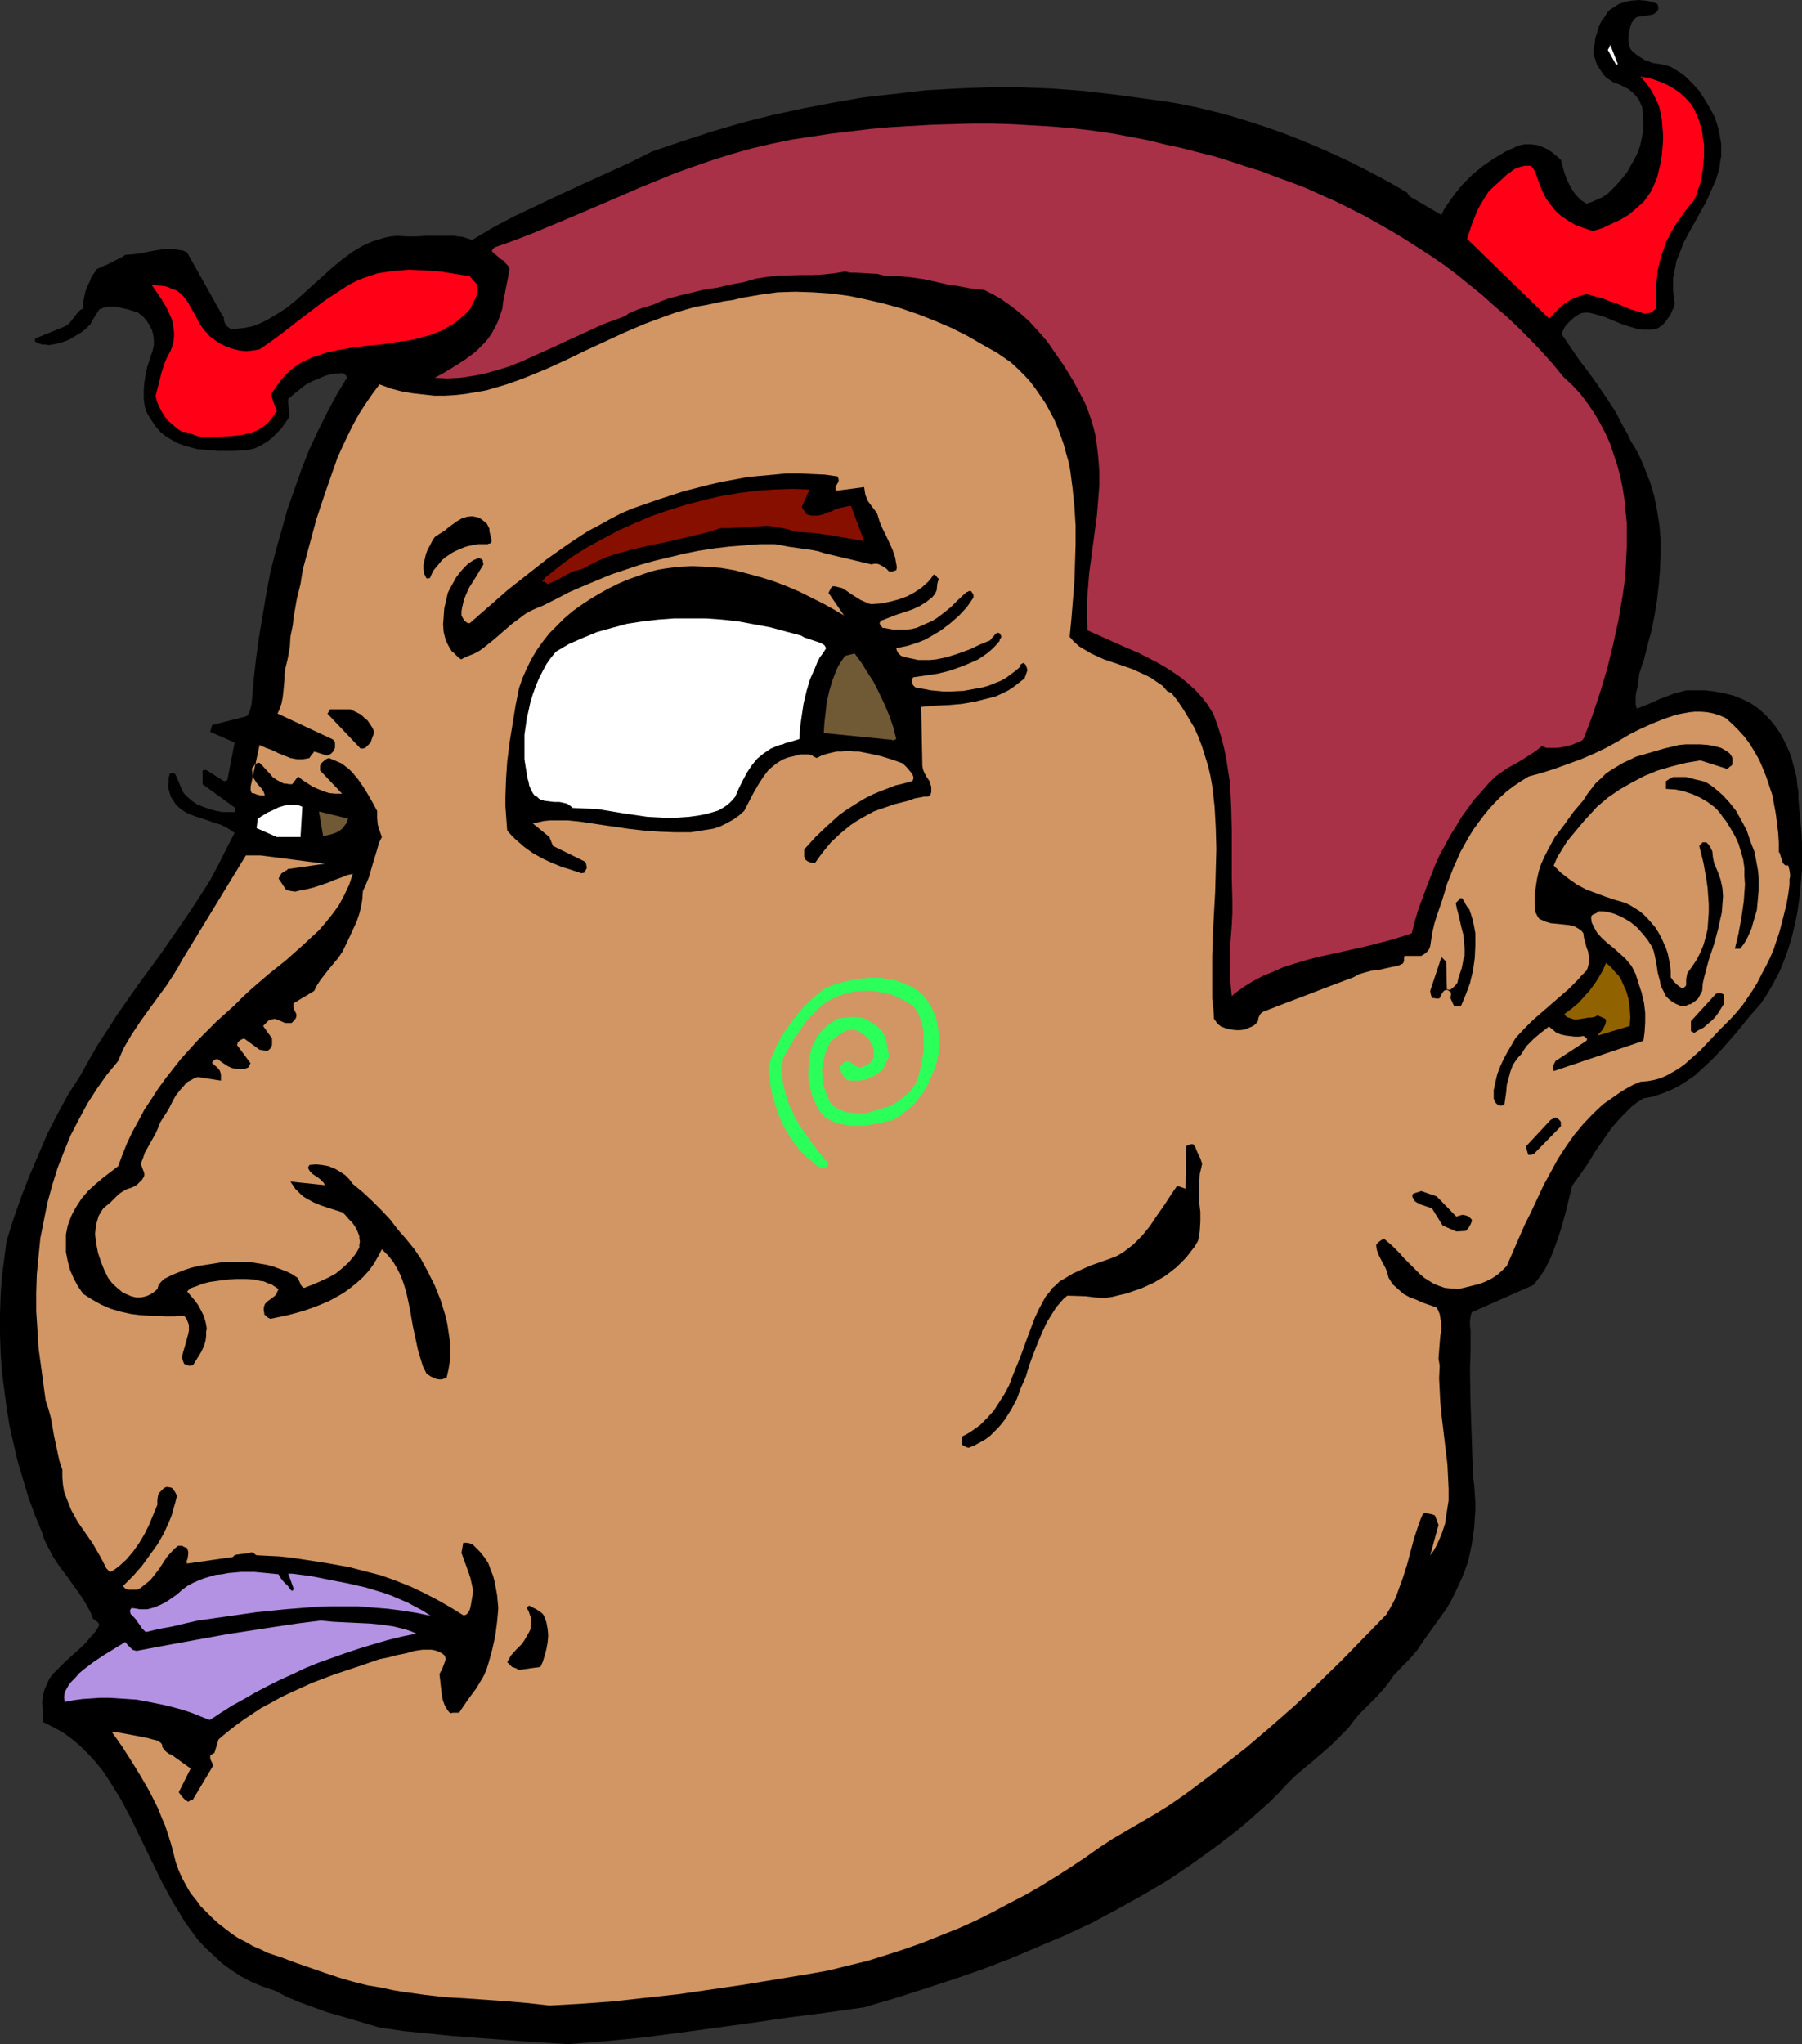 <?xml version="1.0" encoding="UTF-8" standalone="no"?>
<svg
   version="1.0"
   width="129.724mm"
   height="147.118mm"
   id="svg27"
   sodipodi:docname="Eye Spy.wmf"
   xmlns:inkscape="http://www.inkscape.org/namespaces/inkscape"
   xmlns:sodipodi="http://sodipodi.sourceforge.net/DTD/sodipodi-0.dtd"
   xmlns="http://www.w3.org/2000/svg"
   xmlns:svg="http://www.w3.org/2000/svg">
  <rect width="100%" height="100%" fill="#333333" stroke="none"/>
  <sodipodi:namedview
     id="namedview27"
     pagecolor="#ffffff"
     bordercolor="#000000"
     borderopacity="0.25"
     inkscape:showpageshadow="2"
     inkscape:pageopacity="0.0"
     inkscape:pagecheckerboard="0"
     inkscape:deskcolor="#d1d1d1"
     inkscape:document-units="mm" />
  <defs
     id="defs1">
    <pattern
       id="WMFhbasepattern"
       patternUnits="userSpaceOnUse"
       width="6"
       height="6"
       x="0"
       y="0" />
  </defs>
  <path
     style="fill:#000000;fill-opacity:1;fill-rule:evenodd;stroke:none"
     d="m 154.489,556.036 10.181,-0.808 10.019,-0.97 10.019,-1.293 20.038,-2.747 10.019,-1.454 10.181,-1.293 10.181,-1.454 8.242,-2.424 8.08,-2.585 7.918,-2.585 7.918,-2.747 7.595,-2.909 7.595,-3.232 7.272,-3.07 7.272,-3.393 6.949,-3.717 6.949,-3.878 6.626,-3.878 6.464,-4.363 6.302,-4.525 6.141,-4.686 3.07,-2.585 2.909,-2.585 2.909,-2.585 2.747,-2.747 2.101,-2.262 2.262,-2.262 4.848,-4.04 4.848,-4.201 2.262,-2.262 2.424,-2.424 1.454,-1.939 1.454,-1.778 3.232,-3.232 1.778,-1.778 1.454,-1.616 1.454,-1.778 1.454,-2.101 2.262,-2.424 2.262,-2.262 1.939,-2.262 1.616,-2.424 3.232,-4.525 3.232,-4.525 1.131,-1.939 1.131,-2.262 0.97,-2.101 0.97,-2.101 0.808,-2.101 0.808,-2.262 0.485,-2.262 0.485,-2.262 0.323,-2.262 0.323,-2.262 0.162,-2.424 0.162,-2.262 v -2.424 l -0.162,-2.262 -0.162,-2.424 -0.323,-2.424 -0.162,-5.009 -0.162,-4.848 -0.323,-9.534 -0.162,-9.534 0.162,-4.848 v -5.009 -0.97 l -0.162,-0.808 v -1.454 l 0.162,-1.293 0.323,-1.131 16.806,-7.433 1.131,-1.454 0.97,-1.293 0.97,-1.454 0.808,-1.616 0.808,-1.616 0.646,-1.616 1.293,-3.555 1.131,-3.555 0.97,-3.555 1.778,-7.272 2.101,-2.909 2.262,-3.232 1.939,-3.232 2.262,-3.232 2.262,-3.232 2.586,-2.909 1.293,-1.293 1.454,-1.454 1.454,-1.131 1.778,-1.131 2.586,-0.485 2.424,-0.808 2.424,-0.97 2.262,-1.131 2.262,-1.454 2.101,-1.454 1.939,-1.778 1.939,-1.778 1.939,-1.939 1.778,-1.939 3.555,-4.04 3.394,-4.201 3.394,-3.878 1.939,-2.909 1.616,-2.909 1.616,-3.07 1.293,-3.232 1.131,-3.232 0.97,-3.393 0.808,-3.393 0.646,-3.393 0.485,-3.555 0.323,-3.555 0.323,-3.555 v -3.555 -3.555 l -0.162,-3.393 -0.323,-3.555 -0.323,-3.393 -0.162,-1.939 v -1.939 l -0.323,-1.939 -0.162,-1.939 -0.485,-1.939 -0.485,-1.778 -0.485,-1.939 -0.646,-1.616 -0.808,-1.778 -0.808,-1.616 -0.808,-1.454 -0.97,-1.454 -1.131,-1.454 -1.131,-1.293 -1.293,-1.293 -1.293,-1.131 -2.101,-1.454 -2.262,-1.131 -2.424,-0.97 -2.586,-0.646 -2.586,-0.485 -2.586,-0.323 h -2.586 -2.586 l -1.778,0.485 -1.778,0.485 -1.616,0.646 -1.778,0.646 -3.232,1.454 -1.616,0.646 -1.616,0.646 -0.323,-1.131 v -0.97 -1.293 l 0.162,-1.131 0.323,-1.293 0.162,-1.131 0.323,-2.585 1.293,-3.878 0.97,-3.878 1.131,-4.201 0.808,-4.04 0.646,-4.04 0.485,-4.201 0.323,-4.04 0.162,-4.04 v -4.201 l -0.323,-3.878 -0.646,-4.04 -0.808,-4.04 -1.131,-3.717 -1.454,-3.717 -0.808,-1.939 -0.808,-1.778 -0.97,-1.778 -1.131,-1.778 -0.97,-2.101 -1.131,-1.939 -2.101,-4.04 -2.424,-3.717 -2.424,-3.555 -2.424,-3.393 -2.586,-3.393 -2.424,-3.555 -2.424,-3.555 0.485,-0.97 0.485,-0.97 0.808,-0.97 0.808,-0.808 0.97,-0.808 0.97,-0.646 0.97,-0.485 1.293,-0.162 1.131,0.162 1.293,0.323 2.262,0.646 2.424,0.97 2.262,0.97 2.424,0.808 2.262,0.646 1.131,0.162 h 1.293 1.293 l 1.131,-0.162 0.97,-0.485 0.808,-0.646 0.808,-0.808 0.646,-0.97 0.646,-0.808 0.485,-1.131 0.485,-0.97 0.323,-1.131 -0.323,-1.939 -0.162,-1.616 v -1.778 -1.616 l 0.323,-1.616 0.323,-1.616 0.323,-1.616 0.646,-1.454 1.131,-3.07 1.454,-2.747 3.232,-5.817 1.616,-2.909 1.293,-2.909 1.293,-2.909 0.485,-1.616 0.485,-1.616 0.162,-1.454 0.323,-1.778 v -1.616 -1.778 l -0.323,-1.778 -0.323,-1.778 -0.485,-1.778 -0.646,-1.939 -1.293,-2.424 -1.454,-2.424 -1.454,-2.262 -1.778,-1.939 -1.939,-1.939 -0.97,-0.808 -1.131,-0.646 -0.97,-0.646 -1.131,-0.646 -1.293,-0.323 -1.293,-0.323 -1.131,-0.162 -1.131,-0.162 -1.131,-0.485 -0.97,-0.323 -1.778,-1.131 -1.454,-1.131 -0.646,-0.808 -0.323,-0.97 -0.162,-1.131 V 9.857 l 0.162,-1.293 0.323,-1.293 0.323,-0.97 0.646,-0.97 0.485,-0.485 0.646,-0.323 1.616,-0.162 0.97,-0.162 0.808,-0.162 0.808,-0.162 0.646,-0.485 0.323,-0.323 0.323,-0.485 V 1.778 l -0.162,-0.646 -1.454,-0.646 -1.939,-0.323 L 445.854,0 l -1.939,0.162 -1.778,0.323 -1.778,0.646 -1.454,0.97 -0.808,0.485 -0.646,0.646 -0.808,1.293 -0.97,1.293 -0.646,1.454 -0.485,1.616 -0.485,1.454 -0.162,1.616 -0.323,1.454 v 1.454 l 0.485,1.293 0.323,1.131 0.646,1.131 0.646,0.97 0.646,0.97 0.808,0.808 0.97,0.646 0.97,0.646 1.454,0.485 1.293,0.646 1.293,0.646 0.97,0.808 0.97,0.97 0.808,0.97 0.485,1.131 0.485,1.131 0.162,1.778 0.162,1.616 v 1.778 l -0.162,1.616 -0.323,1.616 -0.323,1.616 -0.485,1.616 -0.646,1.454 -0.808,1.454 -0.808,1.454 -0.808,1.454 -0.97,1.293 -2.101,2.424 -2.262,2.262 -1.454,0.97 -1.454,0.646 -1.454,0.646 -1.454,0.485 -1.454,-0.97 -1.293,-1.293 -0.97,-1.293 -0.808,-1.454 -0.808,-1.616 -0.646,-1.778 -0.97,-3.555 -1.131,-0.97 -1.131,-0.97 -1.454,-0.97 -1.454,-0.646 -1.454,-0.485 -1.616,-0.162 h -1.616 l -0.808,0.162 -0.808,0.162 -1.778,0.808 -1.778,0.808 -3.232,1.939 -3.07,2.101 -2.747,2.262 -2.586,2.585 -2.262,2.747 -1.939,2.747 -0.97,1.454 -0.646,1.454 -8.565,-5.009 -0.162,-0.162 -0.323,-0.323 -0.162,-0.485 -0.485,-0.323 -3.878,-2.262 -3.878,-2.101 -4.04,-2.101 -4.202,-2.101 -4.202,-1.939 -4.363,-1.939 -4.363,-1.778 -4.525,-1.778 -4.525,-1.616 -4.525,-1.454 -4.686,-1.454 -4.848,-1.293 -4.686,-1.131 -4.686,-0.97 -4.848,-0.808 -4.848,-0.646 -8.403,-1.131 -8.403,-0.97 -8.565,-0.646 -8.403,-0.323 h -8.565 l -8.565,0.323 -8.565,0.485 -8.403,0.97 -8.565,0.97 -8.403,1.454 -8.403,1.616 -8.242,1.778 -8.242,2.101 -8.242,2.424 -7.918,2.585 -8.08,2.747 -6.141,3.07 -12.766,5.817 -6.302,2.909 -6.141,2.909 -6.141,2.909 -5.818,3.07 -5.656,3.393 -2.424,-0.808 -2.586,-0.323 h -2.586 -2.586 -2.424 l -2.586,0.162 h -2.586 l -2.586,-0.162 -1.778,0.162 -1.616,0.323 -1.616,0.485 -1.616,0.485 -1.454,0.646 -1.454,0.646 -2.909,1.778 -2.586,1.939 -2.586,2.101 -5.01,4.525 -4.848,4.363 -2.586,2.101 -2.747,1.778 -2.747,1.616 -1.293,0.646 -1.454,0.646 -1.616,0.485 -1.616,0.323 -1.454,0.162 -1.778,0.162 h -0.485 l -0.323,-0.162 -0.808,-0.646 -0.485,-0.646 -0.323,-0.97 V 86.936 86.613 86.29 L 60.6,85.967 50.904,68.676 49.934,68.192 48.965,68.03 46.864,67.707 h -1.939 l -2.101,0.323 -1.939,0.323 -2.262,0.485 -2.262,0.323 -2.262,0.162 -0.97,0.646 -0.97,0.485 -1.939,0.97 -0.97,0.485 -0.808,0.323 -2.101,0.97 -0.646,0.97 -0.808,1.131 -0.485,1.293 -0.646,1.293 -0.485,1.293 -0.323,1.454 -0.323,1.616 V 83.866 l -0.808,0.485 -0.646,0.646 -1.131,1.454 -1.131,1.454 -0.646,0.485 -0.808,0.485 -7.918,3.232 v 0.162 0.485 0.162 l 0.97,0.485 0.97,0.323 h 0.808 l 0.97,0.162 1.939,-0.323 1.778,-0.485 1.778,-0.646 1.616,-0.97 1.616,-0.97 1.293,-0.97 0.646,-0.646 0.646,-0.646 0.808,-1.454 1.616,-2.585 1.131,-0.485 1.293,-0.323 h 1.293 l 1.454,0.162 1.293,0.323 1.454,0.323 2.586,0.808 1.454,1.131 0.97,1.131 0.808,1.293 0.646,1.293 0.323,1.293 0.162,1.293 v 1.454 l -0.323,1.454 -1.454,4.363 -0.485,2.262 -0.323,2.101 -0.162,2.262 v 2.262 l 0.323,2.101 0.323,1.131 0.485,0.97 1.131,1.778 1.131,1.616 1.293,1.454 1.454,1.131 1.616,0.97 1.454,0.808 1.778,0.646 1.778,0.485 1.778,0.485 1.939,0.162 3.717,0.323 h 4.04 l 3.717,-0.162 2.101,-0.485 1.778,-0.808 1.616,-0.97 1.293,-0.97 1.293,-1.293 1.293,-1.293 1.131,-1.616 1.131,-1.616 v -1.293 l -0.162,-1.293 -0.162,-1.131 v -1.131 l 1.454,-1.293 1.616,-1.293 1.616,-1.293 1.778,-0.97 1.939,-0.808 1.939,-0.808 2.101,-0.485 2.424,-0.162 0.323,0.162 0.323,0.323 0.323,0.162 0.162,0.646 -2.747,4.525 -2.586,4.848 -2.424,4.848 -2.424,5.171 -2.101,5.333 -1.939,5.494 -1.939,5.494 -1.616,5.817 -1.616,5.656 -1.454,5.817 -1.131,5.979 -0.97,5.817 -0.97,5.817 -0.808,5.817 -0.646,5.817 -0.485,5.656 -0.162,1.293 -0.323,1.131 -0.162,0.646 -0.323,0.485 -0.162,0.323 -0.485,0.323 -8.888,2.262 -0.323,0.162 -0.162,0.485 -0.162,0.646 -0.162,0.646 6.626,2.909 -1.939,10.019 v 0.162 l -0.323,0.162 -0.323,0.162 h -0.323 l -4.848,-3.07 h -0.646 l -0.162,0.162 h -0.162 v 3.717 l 8.888,6.464 v 0.646 0.162 l -0.162,0.323 H 62.378 60.6 l -1.778,-0.323 -1.778,-0.485 -1.778,-0.646 -1.616,-0.646 -1.454,-0.97 -1.293,-1.131 -0.646,-0.646 -0.485,-0.646 -0.646,-1.454 -0.323,-0.808 -0.323,-0.808 -0.646,-1.454 -0.162,-0.323 -0.323,-0.162 h -0.646 -0.485 l -0.323,1.131 v 1.131 l -0.162,0.97 0.162,1.131 0.323,1.131 0.323,0.97 0.646,0.97 0.646,0.97 0.808,0.808 0.808,0.646 0.97,0.646 0.97,0.485 2.101,0.808 2.101,0.646 2.262,0.808 2.101,0.646 1.939,0.97 0.97,0.646 0.97,0.646 -2.262,4.363 -2.262,4.525 -2.262,4.201 -2.586,4.04 -2.747,4.201 -2.747,4.04 -5.494,7.918 -5.818,7.918 -5.656,8.08 -2.586,4.04 -2.747,4.201 -2.424,4.201 -2.424,4.363 -3.232,5.009 -2.909,5.333 -2.747,5.333 -2.424,5.656 -2.424,5.656 -2.262,5.817 -2.101,5.979 -1.939,6.14 -0.646,5.009 -0.646,5.009 L 0.162,352.593 0,357.602 v 5.171 l 0.162,5.009 0.323,5.009 0.646,5.009 0.646,5.009 0.808,5.009 1.131,5.009 1.131,4.848 1.454,4.848 1.454,4.848 1.778,4.848 1.939,4.686 0.485,1.616 0.808,1.778 0.808,1.454 0.808,1.616 1.939,2.909 2.101,2.747 1.939,2.747 1.939,2.747 0.808,1.293 0.808,1.454 0.808,1.454 0.485,1.454 0.485,0.485 0.485,0.323 0.485,0.323 0.162,0.323 0.162,0.485 -0.808,1.454 -1.131,1.293 -1.131,1.293 -1.131,1.293 -5.01,4.525 -2.262,2.262 -1.131,1.131 -0.97,1.293 -0.646,1.454 -0.646,1.454 -0.485,1.778 -0.162,1.778 0.323,5.333 2.909,1.454 2.586,1.454 2.424,1.778 2.262,1.939 2.101,2.101 1.939,2.101 1.939,2.424 1.616,2.424 1.616,2.585 1.616,2.585 2.909,5.494 5.494,11.311 2.747,5.656 3.07,5.656 1.616,2.585 1.616,2.747 1.778,2.424 1.778,2.424 2.101,2.262 2.262,2.101 2.262,2.101 2.424,1.778 2.747,1.778 2.747,1.454 3.07,1.293 3.394,1.131 3.394,1.778 3.555,1.454 3.555,1.293 3.555,1.293 7.272,2.101 7.11,2.101 6.626,0.97 6.464,0.646 6.464,0.646 6.302,0.485 12.766,0.97 z"
     id="path1" />
  <path
     style="fill:#d19663;fill-opacity:1;fill-rule:evenodd;stroke:none"
     d="m 149.48,545.533 8.726,-0.485 8.726,-0.646 8.726,-0.97 8.888,-0.97 8.888,-1.293 8.888,-1.293 17.614,-2.909 5.494,-0.97 5.171,-1.293 5.333,-1.293 5.171,-1.616 5.01,-1.616 5.01,-1.778 4.848,-1.939 4.848,-1.939 4.686,-2.101 4.525,-2.262 4.525,-2.424 4.363,-2.262 4.202,-2.424 4.202,-2.585 4.04,-2.585 3.878,-2.585 3.878,-2.747 3.717,-2.424 3.878,-2.262 3.878,-2.262 3.878,-2.262 3.878,-2.424 3.717,-2.585 1.778,-1.293 1.939,-1.454 3.232,-2.424 3.394,-2.585 6.626,-5.171 6.626,-5.656 6.626,-5.817 6.464,-6.14 6.302,-6.14 6.141,-6.302 5.979,-6.14 0.97,-1.616 0.808,-1.454 0.808,-1.616 0.646,-1.778 1.293,-3.555 1.131,-3.555 1.939,-7.272 1.131,-3.393 0.646,-1.778 0.646,-1.454 0.808,-0.162 0.646,0.162 0.97,0.162 0.808,0.323 0.97,2.585 -2.262,8.241 0.97,-1.293 0.808,-1.454 0.646,-1.454 0.646,-1.454 0.485,-1.454 0.485,-1.454 0.485,-3.232 0.485,-3.07 v -3.232 l -0.162,-3.393 -0.162,-3.232 -0.808,-6.787 -0.808,-6.787 -0.323,-3.393 -0.162,-3.232 -0.162,-3.232 0.162,-3.393 -0.323,-1.939 0.162,-2.101 0.162,-2.101 0.162,-1.939 0.323,-2.101 -0.162,-1.939 -0.162,-0.97 -0.162,-0.97 -0.323,-0.808 -0.485,-0.97 -3.717,-1.293 -1.778,-0.808 -1.778,-0.646 -1.778,-0.97 -1.454,-1.293 -1.454,-1.293 -1.131,-1.778 -0.323,-1.293 -0.485,-1.293 -1.131,-2.101 -0.97,-1.939 -0.323,-1.131 -0.162,-1.131 0.323,-0.485 0.323,-0.323 0.646,-0.485 0.808,-0.485 1.131,0.97 1.131,0.97 2.101,2.101 0.97,1.131 1.131,1.131 2.262,2.262 1.131,1.131 1.131,0.97 1.293,0.808 1.293,0.808 1.616,0.646 1.454,0.485 1.778,0.162 1.778,0.162 2.101,-0.485 1.939,-0.485 1.939,-0.485 1.616,-0.646 1.616,-0.808 1.454,-0.97 1.293,-1.131 1.293,-1.293 3.232,-7.433 1.616,-3.717 1.778,-3.555 3.394,-7.272 1.939,-3.555 1.939,-3.555 2.101,-3.232 2.262,-3.232 2.424,-2.909 2.747,-2.909 2.747,-2.585 3.232,-2.262 1.616,-1.131 1.616,-0.97 1.778,-0.97 1.939,-0.808 1.939,-0.162 1.778,-0.323 1.778,-0.485 1.778,-0.808 1.454,-0.808 1.616,-0.97 1.616,-1.131 1.454,-1.293 2.909,-2.585 5.333,-5.656 2.909,-2.909 1.616,-1.778 1.616,-1.939 2.747,-4.04 1.293,-2.101 1.131,-2.262 1.131,-2.101 1.131,-2.262 0.97,-2.262 0.808,-2.424 0.808,-2.424 0.646,-2.424 0.646,-2.585 0.646,-2.585 0.485,-2.747 0.323,-2.585 v -1.454 l 0.162,-0.646 v -0.646 l -0.162,-1.131 -0.162,-0.646 -0.162,-0.646 h -0.323 -0.323 l -0.323,-0.162 -0.485,-0.485 -0.162,-0.485 -0.485,-1.454 -0.162,-0.646 -0.323,-0.485 v -2.585 l -0.162,-2.585 -0.323,-2.585 -0.323,-2.585 -0.485,-2.585 -0.485,-2.585 -0.808,-2.424 -0.808,-2.424 -0.97,-2.424 -0.97,-2.262 -1.293,-2.262 -1.293,-2.101 -1.454,-1.939 -1.616,-1.778 -1.616,-1.616 -1.778,-1.616 -1.778,-0.808 -1.616,-0.485 -1.616,-0.323 -1.778,-0.162 h -1.616 l -1.616,0.162 -1.778,0.323 -1.616,0.323 -3.394,1.131 -3.232,1.293 -3.232,1.454 -2.909,1.454 -3.232,1.939 -3.232,1.778 -3.394,1.616 -3.394,1.454 -3.555,1.293 -3.555,1.293 -3.555,1.131 -3.555,0.97 -2.101,1.293 -1.939,1.293 -1.939,1.454 -1.778,1.616 -1.616,1.616 -1.454,1.616 -1.454,1.778 -1.454,1.939 -1.293,1.778 -1.293,2.101 -2.262,4.04 -1.939,4.363 -1.778,4.525 -0.646,2.262 -0.646,2.101 -1.454,4.201 -0.646,2.101 -0.485,2.101 -0.323,1.939 -0.323,2.101 -0.323,0.808 -0.485,0.646 -0.808,0.646 -0.808,0.485 h -4.202 -0.323 l -0.162,0.323 v 1.131 l -0.162,0.323 -0.162,0.323 -1.454,0.646 -1.778,0.323 -3.555,0.808 -1.778,0.162 -1.778,0.485 -1.616,0.485 -1.454,0.808 -6.464,2.424 -6.302,2.424 -5.979,2.262 -5.818,2.262 -0.485,0.323 -0.323,0.323 -0.485,0.97 -0.162,0.97 -0.323,0.323 -0.162,0.323 -0.808,0.646 -1.131,0.485 -1.131,0.485 -1.293,0.162 h -1.131 l -1.454,-0.162 -1.293,-0.323 -1.293,-0.485 -0.646,-0.485 -0.485,-0.485 -0.323,-0.485 -0.485,-0.646 -0.162,-2.747 -0.323,-2.747 v -5.656 -5.817 l 0.162,-5.817 0.646,-11.796 0.162,-5.817 0.162,-5.817 -0.162,-5.817 -0.323,-5.656 -0.323,-2.909 -0.323,-2.747 -0.485,-2.747 -0.646,-2.747 -0.808,-2.585 -0.808,-2.585 -0.97,-2.585 -1.131,-2.585 -1.454,-2.424 -1.454,-2.424 -1.616,-2.424 -1.778,-2.262 -0.97,-0.323 -0.162,-0.162 -0.162,-0.162 -1.131,-1.293 -1.454,-0.97 -1.616,-1.131 -1.616,-0.808 -1.778,-0.808 -1.778,-0.808 -3.717,-1.293 -3.878,-1.293 -1.778,-0.808 -1.778,-0.808 -1.616,-0.97 -1.616,-0.97 -1.454,-1.293 -1.131,-1.293 0.485,-5.009 0.808,-10.019 0.162,-5.009 0.162,-5.171 v -5.009 l -0.323,-5.171 -0.485,-4.848 -0.646,-5.009 -0.485,-2.424 -0.646,-2.262 -0.646,-2.424 -0.808,-2.262 -0.808,-2.262 -0.97,-2.262 -1.131,-2.101 -1.131,-2.101 -1.293,-1.939 -1.454,-2.101 -1.454,-1.939 -1.616,-1.778 -1.778,-1.778 -1.939,-1.778 -3.717,-2.585 -4.04,-2.262 -4.202,-2.424 -4.202,-2.101 -4.525,-1.939 -4.525,-1.778 -4.686,-1.616 -4.686,-1.293 -4.848,-1.131 -4.686,-0.97 -4.848,-0.646 -4.848,-0.323 -4.848,-0.162 -4.848,0.162 -4.686,0.646 -4.686,0.808 -1.454,0.323 -1.293,0.323 -2.424,0.323 -2.262,0.485 -2.262,0.485 -2.909,0.485 -2.909,0.808 -2.747,0.808 -2.747,0.97 -5.656,2.101 -5.333,2.262 -10.827,5.009 -5.333,2.585 -5.333,2.424 -5.494,2.262 -2.586,0.97 -2.747,0.97 -2.747,0.808 -2.747,0.808 -2.747,0.485 -2.909,0.485 -2.747,0.323 -2.909,0.162 h -2.909 l -2.909,-0.323 -2.909,-0.323 -2.909,-0.485 -3.07,-0.808 -3.07,-1.131 -1.939,2.585 -1.778,2.585 -1.778,2.747 -1.616,2.909 -1.454,2.909 -1.454,3.07 -1.454,3.232 -1.131,3.232 -2.262,6.464 -2.262,6.787 -3.717,13.735 -0.323,1.939 -0.323,2.101 -0.97,3.878 -0.646,3.717 -0.323,1.939 -0.162,1.616 -0.323,1.616 -0.323,1.616 -0.162,2.747 -0.485,2.747 -0.323,1.454 -0.323,1.293 -0.323,1.778 v 1.616 l -0.323,3.393 -0.162,1.454 -0.323,1.616 -0.485,1.454 -0.646,1.454 v -0.162 l 15.19,7.11 0.162,0.323 0.323,0.323 v 0.646 0.97 l -0.485,0.97 -0.646,0.646 -0.97,0.485 -3.555,-1.131 -0.323,0.485 -0.323,0.323 -0.323,0.485 -0.323,0.485 -0.808,0.162 -0.97,0.162 h -1.616 l -1.778,-0.323 -1.616,-0.646 -1.616,-0.646 -1.616,-0.808 -1.778,-0.646 -1.778,-0.808 -2.424,11.311 v 0.646 0.485 l 0.323,0.646 h 0.323 l 0.485,0.162 0.808,0.323 0.97,0.162 h 0.97 l -0.323,-0.97 -0.485,-0.808 -1.293,-1.454 -0.646,-0.97 -0.485,-0.808 -0.162,-0.97 -0.162,-1.293 0.323,-0.485 0.323,-0.323 0.162,-0.323 v 0 l 0.162,-0.162 0.323,-0.162 0.323,-0.162 h 0.485 l 0.808,0.808 1.778,1.939 0.97,1.131 1.131,0.808 1.293,0.646 0.646,0.323 h 0.646 l 0.808,0.162 h 0.808 l 1.616,-2.101 1.131,0.97 1.293,0.808 1.454,0.97 1.454,0.646 1.616,0.646 1.454,0.485 1.778,0.162 h 1.778 l -5.979,-6.302 v -1.293 l 0.323,-0.646 0.485,-0.485 0.808,-0.646 0.323,-0.162 0.485,-0.162 1.131,0.485 1.131,0.485 1.131,0.485 1.939,1.454 0.97,0.97 1.616,1.939 1.454,2.101 1.293,2.101 1.293,2.262 1.131,2.101 v 1.939 l 0.162,1.778 0.485,1.616 0.646,1.778 -0.808,1.616 -0.485,1.778 -1.131,3.717 -1.131,3.878 -0.808,1.939 -0.808,1.778 -0.162,2.262 -0.323,1.939 -0.485,1.939 -0.646,1.939 -1.616,3.555 -1.616,3.393 -0.808,1.616 -1.131,1.616 -2.424,2.909 -2.262,2.909 -0.97,1.454 -0.808,1.616 -5.656,3.393 v 0.485 0.323 l 0.162,0.808 0.323,0.646 0.323,0.646 v 0.646 l -0.162,0.485 -0.323,0.485 -0.323,0.323 -0.485,0.485 h -0.485 -0.646 -0.646 l -1.454,-0.646 -1.293,-0.485 -0.97,0.162 -0.808,0.323 -0.646,0.646 -0.808,0.808 2.424,3.393 v 1.778 l -0.162,0.485 -0.323,0.485 -0.323,0.323 -0.485,0.323 -2.101,-0.323 -4.202,-3.07 -0.808,0.323 -0.485,0.323 -0.485,0.485 v 0.323 l -0.162,0.323 3.717,5.009 -0.162,0.162 -0.162,0.323 -0.323,0.646 -0.485,0.162 -0.485,0.162 -1.131,0.162 -1.131,-0.162 -1.131,-0.162 -1.131,-0.485 -0.97,-0.646 -0.97,-0.646 -0.808,-0.646 h -0.485 l -0.485,0.162 -0.323,0.323 -0.162,0.162 -0.162,0.323 0.646,0.646 0.808,0.646 0.646,0.808 0.162,0.485 0.162,0.485 v 1.778 l -6.302,-0.97 -0.97,0.323 -0.808,0.485 -0.97,0.485 -0.646,0.646 -1.293,1.454 -1.293,1.616 -0.97,1.778 -0.97,1.939 -2.262,3.555 -0.646,1.616 -0.646,1.454 -1.454,2.585 -1.454,2.585 -0.485,1.454 -0.646,1.616 0.97,2.585 v 0.646 l -0.323,0.646 -0.323,0.485 -0.485,0.485 -0.97,0.97 -1.293,0.646 -1.454,0.485 -1.131,0.646 -0.97,0.646 -0.808,0.808 -1.616,1.616 -0.808,0.646 -0.97,0.808 -0.646,0.97 -0.646,1.131 -0.323,1.131 -0.323,1.131 -0.162,1.293 -0.162,1.293 0.162,1.293 0.162,1.293 0.485,2.585 0.808,2.424 0.97,2.424 0.97,1.939 0.97,1.293 0.97,0.97 1.131,0.97 0.97,0.808 1.131,0.485 1.131,0.485 1.293,0.323 h 1.293 l 0.808,-0.162 0.646,-0.162 1.131,-0.485 0.97,-0.646 0.97,-0.808 0.323,-1.131 0.646,-0.808 0.808,-0.808 0.97,-0.485 0.97,-0.485 1.131,-0.485 2.424,-0.97 1.939,-0.646 1.939,-0.485 2.101,-0.323 2.101,-0.323 1.939,-0.323 2.262,-0.162 h 1.939 2.101 l 2.101,0.162 2.101,0.323 1.939,0.323 1.778,0.485 1.778,0.646 1.778,0.646 1.616,0.808 1.454,0.97 0.485,0.97 0.162,0.323 0.162,0.485 0.323,0.485 0.323,0.323 0.323,0.162 2.101,-0.808 2.262,-0.97 2.101,-0.97 2.101,-1.131 1.778,-1.454 1.778,-1.616 0.808,-0.97 0.808,-0.97 0.646,-0.97 0.646,-1.131 v -0.808 l 0.162,-0.808 -0.162,-0.808 v -0.646 l -0.485,-1.293 -0.646,-1.293 -0.808,-1.131 -0.97,-0.97 -0.808,-0.97 -0.485,-0.485 -0.323,-0.323 -4.04,-1.293 -1.939,-0.646 -1.939,-0.808 -1.778,-0.97 -0.808,-0.485 -0.808,-0.646 -0.808,-0.808 -0.808,-0.808 -0.646,-0.97 -0.646,-0.97 9.373,0.97 -0.323,-0.646 -0.485,-0.485 -0.485,-0.485 -0.646,-0.485 -1.454,-0.97 -0.646,-0.646 -0.485,-0.808 v -0.485 l 0.162,-0.162 0.162,-0.323 1.778,-0.162 1.616,0.162 1.778,0.323 1.616,0.646 1.454,0.808 1.454,0.97 1.131,1.131 0.97,1.293 2.747,2.262 2.586,2.424 2.424,2.424 2.424,2.585 2.101,2.747 2.262,2.585 2.101,2.585 1.778,2.585 1.939,3.555 1.939,3.878 1.616,4.04 0.646,2.101 0.646,2.101 0.485,2.101 0.323,2.101 0.323,2.262 0.162,2.101 v 2.101 l -0.162,2.101 -0.323,1.939 -0.485,2.101 -0.808,0.323 -0.646,0.162 h -0.646 l -0.808,-0.162 -1.454,-0.646 -1.131,-0.808 -0.97,-1.939 -0.646,-2.101 -0.646,-2.101 -0.485,-2.262 -0.97,-4.525 -0.808,-4.686 -0.485,-2.262 -0.485,-2.262 -0.646,-2.101 -0.808,-2.262 -0.97,-1.939 -1.131,-1.939 -1.454,-1.778 -1.616,-1.616 -1.131,2.101 -1.131,1.939 -1.293,1.778 -1.616,1.778 -1.616,1.454 -1.778,1.454 -1.778,1.293 -1.939,1.131 -2.101,1.131 -2.262,0.97 -2.101,0.808 -2.262,0.808 -2.262,0.646 -2.424,0.646 -4.686,0.97 -0.646,-0.323 -0.323,-0.323 -0.323,-0.323 -0.323,-0.162 v -0.323 l -0.162,-0.808 v -0.808 l 0.323,-0.97 0.323,-0.323 0.485,-0.485 0.485,-0.323 0.646,-0.485 0.646,-0.485 0.485,-0.485 0.323,-0.808 0.323,-0.646 -0.97,-0.646 -0.97,-0.646 -0.97,-0.323 -1.131,-0.485 -1.131,-0.162 -1.293,-0.323 -2.424,-0.162 h -2.586 l -2.586,0.162 -2.424,0.323 -2.262,0.323 -1.939,0.485 -1.616,0.646 -1.454,0.485 -0.646,0.485 -0.485,0.485 0.97,1.131 0.97,1.131 0.97,1.293 0.808,1.454 0.808,1.616 0.485,1.616 0.162,0.808 0.162,0.97 -0.162,0.97 v 1.131 l -0.162,1.293 -0.323,1.131 -0.485,1.131 -0.485,0.97 -2.101,3.393 -0.646,0.162 h -0.485 l -1.293,-0.485 -0.323,-0.808 -0.162,-0.646 v -0.808 l 0.162,-0.808 0.485,-1.616 0.485,-1.778 0.485,-1.778 0.162,-0.808 v -0.808 -0.808 l -0.323,-0.808 -0.323,-0.808 -0.646,-0.808 h -1.454 l -1.454,0.162 h -1.454 -0.808 l -0.808,-0.162 h -2.747 l -2.909,-0.162 -2.747,-0.323 -2.909,-0.646 -2.747,-0.808 -2.586,-1.131 -2.586,-1.454 -2.262,-1.454 -1.454,-2.101 -1.131,-2.101 -0.97,-2.262 -0.646,-2.424 -0.485,-2.424 v -2.424 -2.424 l 0.485,-2.424 0.485,-1.293 0.485,-1.293 0.646,-1.293 0.646,-1.131 1.454,-2.262 1.778,-2.101 1.939,-1.778 2.101,-1.778 4.202,-3.232 1.131,-3.07 1.293,-3.232 1.454,-3.07 1.616,-2.909 1.616,-3.07 1.939,-2.909 1.778,-2.747 2.101,-2.909 4.202,-5.333 4.686,-5.171 2.424,-2.424 2.424,-2.424 5.01,-4.525 2.262,-2.262 2.262,-2.101 4.686,-4.04 4.848,-3.878 4.525,-4.04 2.262,-2.101 2.101,-1.939 1.939,-2.262 1.939,-2.424 1.616,-2.262 1.454,-2.747 1.293,-2.747 0.97,-2.909 -1.454,0.323 -1.616,0.646 -1.778,0.646 -1.939,0.808 -3.878,1.293 -1.939,0.485 -1.778,0.323 -0.646,0.162 -0.646,0.162 -1.131,-0.162 -0.808,-0.162 -0.646,-0.323 -1.939,-2.909 0.323,-0.646 0.485,-0.808 0.808,-0.485 0.808,-0.485 V 236.408 L 88.395,234.954 70.942,232.692 h -4.04 l -17.453,28.602 -0.97,1.778 -0.97,1.616 -2.101,3.232 -4.848,6.625 -2.424,3.393 -2.262,3.393 -2.101,3.555 -0.808,1.778 -0.808,1.939 -3.07,3.717 -2.747,3.878 -2.586,4.04 -2.262,4.201 -2.262,4.363 -1.778,4.363 -1.778,4.525 -1.454,4.686 -1.293,4.686 -0.97,4.848 -0.97,4.848 -0.485,4.848 -0.485,5.009 -0.162,5.009 v 5.009 l 0.323,5.009 0.162,2.585 0.162,2.585 0.646,4.686 0.646,4.848 0.646,4.686 0.808,2.424 0.646,2.424 0.808,4.686 0.97,4.525 0.485,2.262 0.808,2.424 v 2.101 l 0.162,1.939 0.323,1.939 0.646,1.778 0.646,1.616 0.646,1.616 1.778,3.232 4.04,5.817 1.778,3.07 0.808,1.454 0.808,1.616 0.323,0.646 0.323,0.323 0.485,0.485 0.323,0.162 1.131,-0.646 1.293,-0.97 1.939,-1.778 1.778,-2.101 1.616,-2.262 1.454,-2.424 1.293,-2.585 1.131,-2.747 1.131,-2.747 v -1.293 l 0.162,-1.131 0.162,-0.485 0.323,-0.485 0.323,-0.323 0.323,-0.323 0.323,-0.323 0.162,-0.162 0.323,-0.162 0.485,-0.162 0.97,0.162 0.485,0.162 0.323,0.485 0.162,0.162 0.323,0.485 0.162,0.323 0.323,0.646 -0.485,1.939 -0.485,1.616 -0.485,1.778 -0.646,1.616 -1.454,3.232 -1.778,3.07 -2.101,2.909 -2.101,2.909 -2.424,2.747 -2.747,2.747 0.323,0.323 0.323,0.323 0.323,0.162 0.485,0.162 h 1.131 1.293 l 0.97,-0.485 0.97,-0.808 0.808,-0.646 0.808,-0.646 1.293,-1.616 1.131,-1.454 2.101,-3.232 1.454,-1.616 0.808,-0.808 0.808,-0.646 h 1.131 l 0.162,0.162 0.323,0.162 0.808,0.323 0.162,0.485 0.162,0.485 v 0.485 l -0.162,1.293 -0.162,0.485 -0.162,0.485 0.162,0.485 12.443,-1.778 0.485,-0.485 0.485,-0.162 1.293,-0.162 1.454,-0.162 0.808,-0.162 0.646,-0.162 0.485,0.162 0.162,0.162 0.323,0.323 0.323,0.162 3.07,0.162 3.232,0.162 3.07,0.323 3.232,0.485 6.302,0.97 6.302,1.131 4.363,1.131 4.363,1.131 4.04,1.454 4.04,1.616 3.717,1.778 3.717,1.939 3.394,1.939 3.394,2.101 h 0.323 l 0.485,-0.162 0.485,-0.485 0.323,-0.485 0.323,-0.97 0.162,-0.808 0.162,-0.97 0.162,-0.97 0.162,-0.808 v -1.616 l -0.323,-1.454 -0.323,-1.454 -0.485,-1.454 -1.939,-5.333 0.485,-2.747 h 0.97 l 0.808,0.162 0.808,0.323 0.646,0.646 1.454,1.454 1.131,1.454 0.97,1.454 0.646,1.778 0.646,1.616 0.485,1.778 0.323,1.778 0.323,1.778 0.323,3.555 -0.162,1.939 -0.162,1.778 -0.485,3.717 -0.808,3.717 -0.97,3.555 -0.646,2.101 -0.808,1.778 -0.97,1.616 -0.97,1.616 -2.262,3.07 -2.101,3.07 -0.162,0.323 -0.323,0.162 h -0.646 -0.808 l -0.808,0.162 -0.808,-0.97 -0.646,-1.131 -0.485,-1.293 -0.323,-1.454 -0.323,-2.909 -0.323,-2.909 0.323,-0.646 0.323,-0.485 0.485,-1.293 0.485,-1.293 v -0.646 l -0.162,-0.646 -0.808,-0.646 -0.97,-0.485 -0.97,-0.323 -0.97,-0.162 h -1.131 -1.131 l -2.262,0.323 -2.262,0.646 -2.424,0.485 -2.424,0.646 -2.424,0.485 -6.141,2.101 -6.302,2.101 -5.979,2.262 -5.656,2.585 -2.747,1.293 -2.586,1.454 -2.747,1.454 -2.424,1.616 -2.424,1.616 -2.424,1.778 -2.262,1.778 -2.101,1.778 -1.131,3.717 h -0.162 l -0.162,0.162 -0.323,0.162 -0.485,0.323 v 0.323 0.485 l 0.162,0.485 0.323,0.646 0.323,0.808 -5.494,9.211 -0.162,0.162 h -0.323 l -0.323,0.162 -0.485,0.323 -0.808,-0.485 -0.646,-0.646 -0.646,-0.808 -0.485,-0.646 3.232,-6.464 -5.171,-3.717 -0.808,-0.323 -0.646,-0.485 -0.646,-0.646 -0.485,-0.808 v -0.485 l -0.323,-0.485 -0.485,-0.323 -0.485,-0.323 -1.293,-0.323 -0.646,-0.162 -0.485,-0.162 -2.424,-0.485 -2.586,-0.485 -2.586,-0.485 -2.424,-0.323 2.747,3.878 2.586,4.04 2.586,4.201 2.424,4.201 2.262,4.525 0.97,2.424 0.97,2.262 0.808,2.424 0.808,2.585 0.646,2.424 0.646,2.585 0.808,2.262 0.97,2.101 1.131,2.101 1.131,1.939 1.454,1.778 1.293,1.778 1.616,1.616 1.616,1.616 1.616,1.454 3.555,2.747 1.939,1.293 1.939,0.97 1.939,1.131 1.939,0.808 1.939,0.97 3.878,1.293 3.878,1.454 7.918,2.747 3.878,1.293 3.878,1.131 3.878,0.97 3.878,0.646 2.909,0.646 2.909,0.485 5.818,0.808 5.656,0.646 5.656,0.323 11.312,0.808 5.656,0.485 z"
     id="path2" />
  <path
     style="fill:#b391e3;fill-opacity:1;fill-rule:evenodd;stroke:none"
     d="m 56.883,467.807 h 0.323 l 2.909,-1.939 3.07,-1.939 3.232,-1.778 3.07,-1.778 3.394,-1.778 3.232,-1.616 3.555,-1.616 3.394,-1.616 3.555,-1.454 7.272,-2.585 3.878,-1.293 3.717,-1.131 3.878,-1.131 3.878,-0.97 4.04,-0.808 -1.454,-0.646 -1.454,-0.485 -3.232,-0.808 -3.232,-0.485 -3.232,-0.323 -6.787,-0.323 -3.232,-0.162 -3.394,-0.323 -6.464,0.808 -6.464,0.97 -12.605,1.939 -12.443,2.262 -6.141,1.131 -5.979,1.131 -0.646,-0.162 -0.485,-0.162 -0.646,-0.646 -0.646,-0.646 -0.646,-0.808 -5.818,3.555 -2.909,1.939 -2.747,2.101 -1.131,0.97 -0.97,1.131 -0.97,0.97 -0.808,0.97 -0.646,1.131 -0.485,0.97 -0.162,1.293 0.162,1.293 2.424,-0.485 2.424,-0.323 2.424,-0.162 2.424,-0.162 h 2.424 l 2.586,0.162 2.424,0.162 2.424,0.162 2.586,0.485 2.424,0.485 2.424,0.485 2.586,0.646 2.424,0.646 2.424,0.808 2.424,0.97 z"
     id="path3" />
  <path
     style="fill:#000000;fill-opacity:1;fill-rule:evenodd;stroke:none"
     d="m 141.238,454.234 5.818,-0.808 0.646,-1.454 0.485,-1.616 0.485,-1.778 0.323,-1.778 0.162,-1.939 -0.162,-1.778 -0.323,-1.778 -0.646,-1.778 -0.485,-0.646 -0.646,-0.485 -0.97,-0.646 -0.97,-0.485 -0.485,-0.323 -0.485,-0.162 -0.323,0.162 -0.323,0.485 0.485,0.808 0.323,0.97 0.323,0.97 v 0.97 0.97 l -0.162,1.131 -0.485,0.97 -0.485,0.808 -0.646,1.131 -0.646,0.97 -1.616,1.616 -1.454,1.616 -0.485,0.97 -0.485,0.808 0.646,0.646 0.646,0.646 0.97,0.323 z"
     id="path4" />
  <path
     style="fill:#b391e3;fill-opacity:1;fill-rule:evenodd;stroke:none"
     d="m 39.915,443.892 3.394,-0.808 3.555,-0.646 3.394,-0.808 3.555,-0.808 7.918,-1.131 7.918,-1.131 7.918,-0.808 8.08,-0.646 3.878,-0.162 h 4.04 3.878 l 3.878,0.323 4.04,0.323 3.878,0.485 4.04,0.646 3.878,0.808 -1.939,-1.293 -2.101,-1.131 -2.101,-1.131 -2.262,-0.97 -2.262,-0.97 -2.262,-0.808 -4.848,-1.454 -5.01,-1.131 -5.01,-0.97 -4.848,-0.97 -5.01,-0.646 h -1.131 v -0.162 l 1.454,4.04 v 0.485 l -0.162,0.162 -0.162,0.162 -0.323,-0.162 -0.162,-0.323 h -0.162 l -0.162,-0.323 -0.323,-0.485 -1.293,-1.293 -0.646,-0.808 -0.646,-1.131 -3.232,-0.323 -3.394,-0.323 h -3.555 l -3.555,0.323 -1.616,0.323 -1.778,0.162 -1.616,0.485 -1.616,0.485 -1.616,0.646 -1.454,0.646 -1.454,0.808 -1.293,0.97 -1.454,1.293 -1.616,1.131 -1.454,0.97 -1.616,0.808 -1.616,0.646 -1.778,0.485 h -0.97 -0.97 l -0.97,-0.162 -0.97,-0.162 H 35.714 l -0.162,0.323 -0.162,0.162 v 0.485 l 0.162,0.646 0.323,0.323 0.162,0.162 0.646,0.646 0.485,0.646 0.808,1.131 0.323,0.485 0.323,0.485 0.485,0.485 0.485,0.485 z"
     id="path5" />
  <path
     style="fill:#000000;fill-opacity:1;fill-rule:evenodd;stroke:none"
     d="m 263.569,393.799 1.616,-0.646 1.454,-0.808 1.454,-0.808 1.293,-0.97 1.131,-1.131 1.131,-1.131 0.97,-1.131 0.97,-1.293 1.616,-2.585 1.454,-2.747 1.131,-3.07 1.293,-2.909 0.97,-3.232 1.131,-3.07 1.131,-2.909 1.293,-3.07 1.293,-2.747 1.616,-2.585 0.808,-1.293 0.97,-1.131 0.97,-1.131 1.131,-0.97 5.01,0.162 2.586,0.323 2.586,0.162 2.101,-0.323 1.939,-0.485 2.101,-0.485 1.778,-0.646 1.939,-0.646 1.778,-0.808 1.778,-0.808 1.616,-0.97 1.616,-0.97 1.454,-1.131 1.454,-1.131 1.293,-1.293 1.293,-1.293 1.131,-1.454 1.131,-1.454 0.97,-1.616 0.323,-1.454 0.162,-1.293 0.162,-2.585 v -2.585 l -0.323,-2.585 v -2.424 -2.585 l 0.162,-2.747 0.323,-1.293 0.323,-1.454 -0.485,-1.454 -0.646,-1.293 -0.485,-1.131 -0.162,-0.485 -0.162,-0.323 v 0 l -0.162,-0.162 -0.162,-0.323 -0.323,-0.162 h -0.485 l -0.485,0.162 -0.485,0.162 -0.323,0.323 -0.162,11.473 -2.262,-0.808 -1.778,2.585 -1.778,2.747 -1.939,2.747 -1.939,2.909 -2.101,2.585 -1.293,1.293 -1.131,1.131 -1.454,1.131 -1.293,0.97 -1.616,0.97 -1.616,0.646 -5.494,1.939 -2.586,1.131 -2.424,1.131 -2.424,1.454 -1.131,0.646 -0.97,0.97 -0.97,0.808 -0.808,1.131 -0.97,1.131 -0.646,1.131 -1.293,2.424 -1.131,2.424 -1.939,5.171 -1.939,5.333 -2.101,5.171 -0.97,2.585 -1.293,2.424 -1.454,2.262 -1.454,2.262 -1.778,1.939 -1.939,1.939 -1.131,0.808 -1.131,0.808 -1.293,0.808 -1.293,0.646 v 0.808 l -0.162,0.97 0.162,0.485 0.485,0.323 0.646,0.323 z"
     id="path6" />
  <path
     style="fill:#000000;fill-opacity:1;fill-rule:evenodd;stroke:none"
     d="m 396.243,334.979 2.586,-0.162 0.485,-0.485 0.323,-0.485 0.485,-0.808 0.323,-0.808 v -0.485 l -0.323,-0.323 -0.485,-0.485 -0.808,-0.323 -0.808,-0.162 -0.808,0.162 -0.97,0.323 -5.333,-5.494 -4.202,-1.454 -2.101,0.646 -0.323,0.323 v 0.323 0.323 l 0.323,0.485 0.323,0.646 0.485,0.323 0.646,0.323 0.646,0.323 1.454,0.485 1.454,0.485 2.909,4.686 z"
     id="path7" />
  <path
     style="fill:#2bff59;fill-opacity:1;fill-rule:evenodd;stroke:none"
     d="m 224.139,317.851 0.485,-0.162 0.323,-0.323 0.162,-0.323 0.323,-0.485 -2.424,-2.909 -2.424,-3.232 -2.262,-3.232 -1.131,-1.616 -0.97,-1.778 -0.808,-1.778 -0.808,-1.778 -0.646,-1.939 -0.485,-1.939 -0.485,-1.939 -0.162,-2.101 v -2.101 l 0.162,-2.101 1.454,-2.747 1.616,-2.747 1.778,-2.585 1.778,-2.585 1.131,-1.131 1.131,-1.131 1.131,-1.131 1.131,-0.97 1.293,-0.808 1.454,-0.808 1.454,-0.646 1.616,-0.485 2.586,-0.646 2.586,-0.162 h 2.586 l 2.424,0.485 2.262,0.485 2.262,0.97 2.101,1.131 1.778,1.131 0.808,1.131 0.646,1.131 0.485,1.293 0.323,1.293 0.323,1.131 0.162,1.293 v 2.424 2.585 l -0.485,2.585 -0.485,2.585 -0.646,2.262 -0.485,1.131 -0.646,0.97 -0.646,0.97 -0.646,0.646 -1.616,1.454 -1.778,1.293 -1.778,0.97 -2.101,0.646 -2.101,0.646 -2.262,0.646 h -1.454 -1.454 l -1.293,-0.162 -1.293,-0.162 -1.131,-0.485 -1.131,-0.485 -0.97,-0.646 -0.97,-0.97 -0.485,-0.97 -0.485,-1.131 -0.808,-2.262 -0.323,-2.262 -0.162,-2.262 0.323,-2.101 0.485,-2.101 0.646,-1.778 0.485,-0.97 0.485,-0.808 1.616,-1.293 1.616,-1.131 0.808,-0.485 0.97,-0.162 h 0.97 0.646 l 0.485,0.162 0.97,0.485 0.808,0.485 0.646,0.646 0.646,0.485 0.485,0.808 0.323,0.646 0.485,0.808 0.162,0.808 v 1.778 l -0.162,0.646 -0.162,0.485 -0.485,0.485 -0.323,0.323 -1.131,0.646 -1.131,0.485 h -0.485 l -0.485,-0.162 -0.808,-0.485 -0.97,-0.646 -0.485,-0.323 -0.485,-0.162 -0.485,0.162 -0.485,0.162 -0.323,0.485 -0.485,0.323 -0.162,0.485 v 0.485 l 0.162,0.97 0.646,0.97 0.485,0.808 0.808,0.323 0.323,0.162 h 0.162 1.293 1.293 l 1.293,-0.162 0.97,-0.323 1.131,-0.485 0.97,-0.485 1.939,-1.454 1.778,-3.717 -0.485,-2.424 -0.162,-1.293 -0.323,-1.131 -0.485,-1.131 -0.646,-1.131 -0.97,-0.808 -0.485,-0.485 -0.646,-0.323 -1.131,-0.808 -1.131,-0.646 -1.293,-0.323 -1.293,-0.162 h -1.293 l -1.454,0.162 -2.424,0.323 -1.293,0.97 -1.293,0.808 -1.131,1.131 -0.97,0.97 -0.808,1.293 -0.808,1.454 -0.646,1.454 -0.323,1.616 -0.323,2.101 -0.162,2.262 v 2.424 l 0.485,2.262 0.485,2.101 0.97,2.101 0.97,1.939 1.293,1.616 0.97,0.646 1.131,0.646 1.131,0.485 0.97,0.323 1.293,0.162 1.131,0.323 h 2.424 2.424 l 2.424,-0.485 2.424,-0.485 2.262,-0.485 1.293,-0.646 1.131,-0.808 2.262,-1.778 1.939,-1.939 1.616,-2.101 1.454,-2.424 1.131,-2.585 1.131,-2.747 0.646,-2.909 0.162,-2.585 v -2.424 l -0.323,-2.585 -0.485,-2.424 -0.485,-1.131 -0.485,-1.131 -0.646,-1.131 -0.646,-0.97 -0.646,-0.97 -0.808,-0.97 -0.97,-0.808 -0.97,-0.646 -1.454,-0.808 -1.454,-0.646 -1.616,-0.646 -1.616,-0.485 -1.454,-0.162 -1.616,-0.323 h -1.616 -1.616 l -1.616,0.162 -1.616,0.162 -3.232,0.646 -3.07,0.808 -2.909,1.293 -2.586,2.101 -2.586,2.424 -2.101,2.424 -1.939,2.585 -1.778,2.585 -1.616,2.747 -1.293,2.909 -1.131,2.909 v 1.939 l 0.323,1.778 0.162,1.778 0.323,1.778 0.97,3.393 1.131,3.393 1.454,3.07 1.778,2.909 0.97,1.293 0.97,1.293 0.97,1.131 1.131,1.131 1.293,0.97 1.131,1.131 1.131,0.646 0.646,0.323 z"
     id="path8" />
  <path
     style="fill:#000000;fill-opacity:1;fill-rule:evenodd;stroke:none"
     d="m 416.443,314.134 0.808,-0.162 7.434,-7.595 v -1.131 l -0.162,-0.323 -0.323,-0.323 -0.323,-0.323 -0.646,-0.323 -0.646,0.323 -0.646,0.323 -6.787,7.272 0.646,2.262 z"
     id="path9" />
  <path
     style="fill:#000000;fill-opacity:1;fill-rule:evenodd;stroke:none"
     d="m 408.04,300.722 h 0.646 l 0.646,-0.323 0.485,-3.393 0.162,-1.939 0.485,-1.778 0.485,-1.778 0.646,-1.778 0.97,-1.454 0.646,-0.808 0.646,-0.646 0.808,-1.293 0.808,-1.131 0.97,-0.97 0.97,-0.97 1.939,-1.616 2.101,-1.616 0.97,0.808 0.97,0.808 1.131,0.485 1.293,0.323 1.293,0.162 1.293,0.162 h 1.293 l 1.131,-0.162 0.323,0.162 0.162,0.162 0.323,0.162 0.162,0.323 v 0.162 l -0.162,0.323 -8.403,5.494 -0.323,0.646 -0.323,0.646 v 0.808 l 0.162,0.646 24.402,-8.241 0.323,-2.424 0.162,-2.585 v -2.585 l -0.323,-2.747 -0.646,-2.747 -0.808,-2.424 -0.808,-2.585 -1.131,-2.262 -0.808,-0.97 -0.808,-0.97 -1.616,-1.454 -1.616,-1.454 -1.616,-1.293 -1.616,-1.454 -1.293,-1.454 -0.485,-0.808 -0.485,-0.97 -0.485,-0.97 -0.162,-1.131 v -0.485 l 0.162,-0.323 0.485,-0.323 0.808,-0.323 0.485,-0.485 h 1.293 l 1.131,0.162 1.293,0.323 0.97,0.323 1.131,0.485 0.97,0.485 1.939,1.131 1.778,1.454 1.454,1.616 1.454,1.778 1.131,1.778 0.485,1.131 0.323,1.293 0.485,2.424 0.323,2.262 0.646,2.424 0.162,1.131 0.485,0.97 0.485,0.97 0.485,0.97 0.808,0.808 0.808,0.646 1.131,0.646 1.131,0.485 h 0.808 0.808 l 0.646,-0.323 0.646,-0.162 0.97,-0.646 0.97,-0.808 1.131,-2.101 0.162,-2.101 0.485,-2.101 1.131,-4.201 1.454,-4.363 1.131,-4.201 0.485,-2.262 0.485,-2.101 0.162,-2.262 0.162,-2.101 -0.162,-2.262 -0.485,-2.262 -0.808,-2.262 -0.97,-2.262 -0.323,-1.616 -0.162,-1.616 -0.323,-0.646 -0.323,-0.646 -0.485,-0.646 -0.485,-0.485 h -1.131 v 0.162 l -0.323,0.323 -0.162,0.162 -0.323,0.323 1.131,4.525 0.808,4.525 0.323,2.262 0.162,2.262 0.162,2.262 v 2.262 l -0.162,2.262 -0.162,2.262 -0.485,2.101 -0.646,2.262 -0.808,1.939 -0.97,1.939 -1.293,1.939 -1.293,1.778 -0.162,0.808 -0.162,0.808 v 1.293 0.323 l -0.162,0.323 -0.323,0.323 -0.485,0.323 -0.808,-0.485 -0.808,-0.646 -0.808,-0.808 -0.808,-1.131 v -1.616 l -0.162,-1.616 -0.323,-1.616 -0.323,-1.616 -0.485,-1.454 -0.646,-1.454 -0.646,-1.454 -0.808,-1.454 -0.808,-1.293 -0.97,-1.131 -1.131,-1.293 -0.97,-0.97 -1.131,-0.97 -1.293,-0.808 -1.293,-0.808 -1.293,-0.646 -2.747,-0.808 -2.909,-0.97 -2.586,-0.97 -2.586,-0.97 -2.424,-1.293 -2.262,-1.616 -2.101,-1.616 -1.939,-1.939 0.97,-2.262 1.293,-2.101 1.293,-2.101 1.454,-1.778 3.232,-3.878 3.555,-3.878 3.07,-2.585 3.07,-2.101 3.394,-1.939 3.394,-1.778 3.555,-1.454 3.878,-1.131 3.878,-0.97 3.878,-0.646 7.11,2.262 h 0.323 l 0.162,-0.162 0.323,-0.323 0.485,-0.323 0.162,-0.162 0.162,-0.323 v -0.646 -0.97 l -0.323,-0.646 -0.485,-0.646 -0.646,-0.485 -0.808,-0.485 -0.808,-0.485 -1.778,-0.485 -1.778,-0.323 -2.101,-0.162 h -2.101 -1.939 l -1.778,0.162 -4.04,0.97 -3.878,1.131 -3.878,1.131 -1.616,0.808 -1.778,0.808 -1.616,0.97 -1.616,0.97 -1.454,0.97 -1.293,1.293 -1.454,1.293 -1.131,1.454 -1.131,1.454 -1.131,1.778 -2.747,3.232 -2.424,3.393 -2.586,3.393 -0.97,1.778 -0.97,1.778 -0.97,1.939 -0.808,1.778 -0.646,1.939 -0.485,2.101 -0.323,2.101 -0.323,2.262 v 2.262 l 0.162,2.424 0.323,0.646 0.323,0.646 0.485,0.646 0.808,0.323 0.646,0.323 1.616,0.485 1.616,0.162 1.616,0.162 1.616,0.162 1.454,0.323 0.646,0.323 0.808,0.485 0.646,0.485 0.485,0.646 0.162,1.293 0.323,1.131 0.323,1.293 0.485,1.293 0.162,1.293 0.162,1.293 -0.323,1.293 -0.162,0.646 -0.323,0.646 -1.293,1.293 -1.131,1.293 -2.424,2.424 -2.424,2.101 -2.424,2.101 -2.424,2.101 -2.424,2.101 -2.262,2.262 -2.424,2.585 -2.262,3.878 -0.97,1.778 -0.97,2.101 -0.808,2.101 -0.485,2.101 -0.485,2.262 v 2.262 l 0.162,0.485 0.323,0.646 0.485,0.485 0.323,0.162 z"
     id="path10" />
  <path
     style="fill:#916300;fill-opacity:1;fill-rule:evenodd;stroke:none"
     d="m 434.865,281.654 8.565,-2.585 0.162,-2.424 -0.162,-2.424 -0.323,-2.424 -0.646,-2.262 -0.97,-2.101 -0.485,-1.131 -0.646,-0.97 -0.808,-0.808 -0.808,-0.97 -0.808,-0.808 -0.97,-0.808 -0.808,1.939 -1.131,1.939 -1.131,1.778 -1.454,1.939 -1.454,1.616 -1.616,1.778 -1.778,1.454 -1.939,1.454 0.323,0.485 0.323,0.323 0.97,0.323 0.97,0.323 h 0.97 l 2.101,-0.323 0.808,-0.162 h 0.485 0.323 l 0.808,-0.162 0.485,-0.162 0.162,-0.162 0.162,-0.162 2.262,0.97 0.162,0.646 -0.162,0.808 -0.323,0.646 -0.323,0.646 -0.485,0.646 -0.485,0.485 -0.323,0.323 z"
     id="path11" />
  <path
     style="fill:#000000;fill-opacity:1;fill-rule:evenodd;stroke:none"
     d="m 460.883,281.008 1.293,-0.808 1.293,-0.646 1.131,-0.97 1.131,-0.97 0.97,-0.97 0.808,-1.131 0.808,-1.293 0.808,-1.293 v -1.454 -0.485 l -0.162,-0.485 -0.323,-0.162 -0.646,-0.323 -0.162,0.162 h -0.323 l -0.646,0.162 -6.787,7.433 v 2.747 h 0.162 l 0.323,0.162 z"
     id="path12" />
  <path
     style="fill:#000000;fill-opacity:1;fill-rule:evenodd;stroke:none"
     d="m 396.243,273.736 h 0.646 0.323 l 0.323,-0.162 1.293,-3.07 1.131,-3.07 0.808,-3.393 0.485,-3.393 0.162,-3.393 v -1.778 -1.616 l -0.323,-1.778 -0.323,-1.616 -0.485,-1.616 -0.485,-1.454 -0.646,-0.808 -0.485,-0.808 -0.323,-0.646 -0.323,-0.485 -0.162,-0.323 h -0.323 -0.323 l -0.162,0.323 -0.485,0.485 -0.485,0.485 0.323,1.616 0.485,1.778 0.808,3.555 0.485,1.778 0.162,1.939 0.162,1.778 v 1.939 l -0.323,0.808 -0.162,0.97 -0.323,1.616 -0.97,2.909 -0.162,0.97 -0.485,0.646 -0.646,0.646 -0.808,0.646 h -0.323 -0.323 l -0.323,-0.162 v -0.162 l -0.162,-7.272 -0.323,-0.323 -0.323,-0.323 -0.323,-0.323 -0.323,-0.323 -3.07,9.211 0.162,0.97 0.323,0.97 h 0.485 l 0.808,0.162 h 0.485 l 0.323,-0.162 0.323,-0.646 0.323,-0.646 0.485,-0.646 0.323,-0.162 0.323,-0.162 0.485,0.162 0.485,0.323 0.323,0.323 v 0.485 l -0.162,0.97 0.97,2.101 v 0 h 0.323 z"
     id="path13" />
  <path
     style="fill:#a83047;fill-opacity:1;fill-rule:evenodd;stroke:none"
     d="m 335.804,270.343 2.424,-1.778 2.586,-1.616 2.747,-1.454 2.747,-1.131 2.909,-1.293 3.07,-0.97 3.232,-0.97 3.07,-0.808 6.626,-1.454 6.464,-1.454 6.302,-1.616 3.232,-0.97 2.909,-0.97 0.808,-3.232 0.97,-3.232 1.131,-3.07 1.131,-3.07 1.131,-2.909 1.131,-2.909 1.293,-2.909 1.454,-2.585 1.454,-2.747 1.616,-2.585 1.454,-2.424 1.778,-2.424 1.616,-2.262 1.939,-2.101 1.939,-2.262 1.939,-1.939 1.616,-1.131 1.616,-1.131 3.232,-1.778 3.07,-1.939 1.454,-0.97 1.616,-1.293 1.293,0.485 h 1.454 1.293 l 1.293,-0.162 1.454,-0.323 1.293,-0.323 2.747,-1.131 0.162,-0.162 0.162,-0.162 0.323,-0.485 2.262,-5.979 2.101,-6.302 1.939,-6.464 1.616,-6.625 1.454,-6.625 1.131,-6.625 0.485,-3.393 0.323,-3.232 0.162,-3.393 0.162,-3.232 v -3.232 -3.393 l -0.323,-3.07 -0.323,-3.393 -0.485,-3.07 -0.646,-3.07 -0.808,-3.07 -0.97,-2.909 -0.97,-2.909 -1.293,-2.909 -1.454,-2.747 -1.616,-2.747 -1.778,-2.585 -1.939,-2.585 -2.262,-2.424 -2.424,-2.262 -2.909,-3.555 -3.07,-3.393 -3.07,-3.232 -3.07,-3.07 -3.232,-3.07 -3.394,-2.909 -3.232,-2.909 -3.394,-2.747 -3.394,-2.747 -3.394,-2.585 -3.555,-2.424 -3.717,-2.424 -3.555,-2.262 -3.717,-2.262 -3.717,-2.101 -3.717,-2.101 -3.878,-1.939 -3.878,-1.939 -4.04,-1.778 -3.878,-1.778 -4.202,-1.616 -4.04,-1.454 -4.202,-1.616 -4.202,-1.293 -4.363,-1.454 -4.202,-1.293 -4.525,-1.131 -4.363,-1.131 -4.525,-0.97 -4.525,-1.131 -9.373,-1.778 -5.494,-0.808 -5.494,-0.646 -5.656,-0.485 -5.494,-0.323 -5.494,-0.323 -5.494,-0.162 h -5.494 l -5.494,0.162 -5.494,0.162 -5.494,0.323 -5.494,0.323 -5.494,0.485 -5.333,0.646 -5.494,0.646 -10.666,1.616 -5.494,1.131 -5.494,1.293 -5.171,1.454 -5.171,1.616 -5.171,1.778 -5.01,1.778 -9.858,4.04 -9.696,4.201 -9.858,4.201 -9.696,4.04 -5.01,1.939 -5.01,1.778 -0.323,0.162 -0.323,0.323 -0.162,0.323 -0.162,0.162 0.485,0.646 0.646,0.485 1.293,1.131 0.808,0.485 0.646,0.808 0.646,0.646 0.323,0.808 -0.485,2.585 -0.485,2.424 -0.485,2.585 -0.323,1.454 -0.162,1.616 -0.646,1.939 -0.646,1.778 -0.808,1.616 -0.808,1.454 -0.97,1.454 -1.131,1.293 -1.131,1.131 -1.131,1.131 -2.586,1.939 -2.747,1.778 -2.909,1.778 -2.909,1.616 3.394,0.162 3.394,-0.162 3.394,-0.485 3.394,-0.646 3.394,-0.97 3.232,-0.97 3.232,-1.293 3.232,-1.454 6.464,-2.909 3.07,-1.454 3.232,-1.454 6.302,-2.909 3.07,-1.131 3.07,-1.131 0.808,-0.646 0.97,-0.485 2.101,-0.808 0.97,-0.323 1.131,-0.323 1.939,-0.646 1.778,-0.808 1.778,-0.646 3.555,-0.97 3.394,-0.808 3.394,-0.808 3.394,-0.485 3.394,-0.808 3.555,-0.646 3.394,-0.97 3.07,-0.485 3.07,-0.323 6.141,-0.162 h 3.07 l 3.07,-0.162 2.909,-0.323 2.909,-0.485 1.454,0.323 h 1.454 l 2.909,0.162 2.909,0.162 1.293,0.323 1.454,0.323 h 3.394 l 3.232,0.323 3.394,0.485 6.464,1.454 3.232,0.485 3.394,0.646 3.232,0.323 2.262,1.131 2.262,1.293 2.101,1.454 1.939,1.454 1.939,1.616 1.778,1.616 1.778,1.939 1.616,1.778 1.616,1.939 1.454,2.101 2.909,4.201 2.586,4.201 2.424,4.525 0.97,1.939 0.808,2.101 0.646,1.939 0.646,2.101 0.485,1.939 0.323,1.939 0.485,4.04 0.323,4.04 v 3.878 l -0.323,4.04 -0.323,4.04 -2.101,15.674 -0.323,4.04 -0.323,3.878 v 3.878 l 0.162,3.878 4.686,2.101 4.686,2.101 4.848,2.101 4.686,2.424 2.262,1.293 2.262,1.454 2.101,1.454 1.939,1.616 1.939,1.778 1.778,1.939 1.616,2.101 1.454,2.424 1.131,3.07 0.97,3.07 0.808,3.07 0.646,3.232 0.485,3.232 0.485,3.07 0.162,3.232 0.162,3.232 0.162,6.464 v 12.766 l 0.162,6.302 v 3.393 l -0.162,3.232 -0.485,6.464 v 3.232 3.232 l 0.162,3.232 0.323,3.232 z"
     id="path14" />
  <path
     style="fill:#000000;fill-opacity:1;fill-rule:evenodd;stroke:none"
     d="m 472.841,258.062 h 0.646 l 0.97,-1.293 0.808,-1.293 0.646,-1.454 0.646,-1.454 0.485,-1.778 0.485,-1.616 0.485,-1.616 0.162,-1.778 0.162,-1.778 0.162,-1.778 v -3.555 l -0.162,-1.778 -0.323,-1.778 -0.323,-1.778 -0.323,-1.616 -1.131,-2.909 -0.97,-2.909 -1.454,-2.747 -1.454,-2.585 -1.778,-2.262 -1.939,-2.101 -1.131,-0.97 -1.131,-0.97 -1.131,-0.808 -1.293,-0.808 -2.747,-0.646 -2.424,-0.646 h -1.293 -1.131 -1.131 l -0.97,0.485 -0.485,0.323 -0.485,0.323 v 0.97 0.485 0.646 l 2.586,0.162 2.262,0.485 2.424,0.808 2.101,0.97 1.939,1.131 1.939,1.454 0.808,0.808 0.808,0.97 0.646,0.97 0.808,0.97 1.293,2.101 1.131,1.939 0.97,2.101 0.646,2.101 0.646,2.262 0.323,2.262 v 2.262 l 0.162,2.262 -0.162,2.262 -0.162,2.262 -0.646,4.525 -0.808,4.363 -0.97,4.04 h 0.323 z"
     id="path15" />
  <path
     style="fill:#000000;fill-opacity:1;fill-rule:evenodd;stroke:none"
     d="m 159.014,237.378 v -0.323 l 0.323,-0.323 0.323,-0.646 -0.162,-0.97 -0.162,-0.485 -0.323,-0.323 -8.565,-4.201 -0.97,-2.424 -4.525,-3.717 v 0 l 1.616,-0.323 1.454,-0.323 1.616,-0.162 h 1.616 3.232 l 3.232,0.323 6.464,0.97 3.394,0.485 3.232,0.485 4.202,0.485 4.363,0.323 4.363,0.162 h 4.202 l 2.101,-0.323 1.939,-0.323 2.101,-0.323 1.939,-0.646 1.616,-0.808 1.778,-0.97 1.616,-1.131 1.454,-1.293 2.424,-4.686 1.293,-2.262 1.454,-2.262 1.454,-1.939 0.97,-0.808 0.97,-0.808 0.97,-0.646 1.131,-0.646 1.293,-0.485 1.454,-0.323 1.778,-0.485 h 0.808 0.808 0.808 l 0.646,0.162 0.808,0.485 0.646,0.323 1.293,-0.646 1.454,-0.485 1.293,-0.323 1.454,-0.323 h 1.454 l 1.454,-0.162 1.616,0.162 h 1.454 l 3.232,0.646 2.909,0.646 3.07,0.97 2.747,0.97 1.131,1.131 0.808,0.97 0.646,0.808 0.323,0.808 v 0.323 l -0.162,0.485 v 0.162 l -0.323,0.162 -2.262,0.646 -2.101,0.485 -2.101,0.808 -2.101,0.808 -1.939,0.808 -1.939,0.97 -1.939,1.131 -1.778,1.131 -1.778,1.131 -1.778,1.293 -3.232,2.909 -3.232,3.07 -3.07,3.393 v 1.939 l 0.162,0.323 0.162,0.485 0.646,0.485 0.808,0.323 1.131,0.162 2.101,-2.909 2.262,-2.747 2.586,-2.424 2.747,-2.262 1.454,-0.97 1.616,-0.97 3.232,-1.778 1.778,-0.646 1.939,-0.646 1.778,-0.646 1.939,-0.485 1.939,-0.485 1.778,-0.646 1.778,-0.323 0.808,-0.162 h 0.808 l 0.646,-0.162 0.323,-0.485 0.162,-0.646 v -0.646 -0.808 l -0.323,-0.808 -0.162,-0.646 -0.323,-0.485 -0.646,-0.97 -0.485,-0.97 -0.323,-0.808 -0.162,-0.97 -0.323,-15.998 3.394,-0.323 3.717,-0.162 3.878,-0.323 3.717,-0.646 1.939,-0.485 1.939,-0.485 1.778,-0.485 1.778,-0.808 1.616,-0.808 1.454,-0.97 1.454,-1.131 1.454,-1.131 0.808,-2.262 -0.162,-0.485 -0.162,-0.646 -0.323,-0.485 -0.485,-0.323 -0.646,0.323 -0.162,0.323 -0.162,0.485 -1.131,0.97 -1.293,0.97 -1.293,0.97 -1.454,0.808 -1.616,0.646 -1.616,0.646 -1.616,0.485 -1.778,0.323 -1.778,0.323 -1.778,0.323 -3.555,0.162 h -1.778 l -1.778,-0.162 -1.778,-0.162 -1.616,-0.323 -0.97,-0.162 -0.97,-0.162 -0.646,-0.162 -0.162,-0.162 -0.323,-0.323 -0.323,-0.485 v -0.323 l -0.162,-0.485 v -0.323 l 0.162,-0.162 0.162,-0.323 0.162,-0.162 3.394,-0.485 3.232,-0.485 3.232,-0.808 3.232,-1.131 1.616,-0.646 1.454,-0.646 1.454,-0.646 1.454,-0.97 1.131,-0.808 1.131,-0.97 1.131,-1.131 0.97,-1.131 v -0.323 l 0.323,-0.485 0.162,-0.323 v 0 l -0.162,-0.485 -0.162,-0.323 -0.162,-0.162 -0.485,-0.162 -0.323,0.162 -0.323,0.162 -0.485,0.646 -0.323,0.323 -0.646,0.808 -2.747,1.131 -2.747,1.293 -3.07,1.131 -3.07,0.97 -1.454,0.323 -1.616,0.323 -1.616,0.162 h -1.616 -1.616 l -1.454,-0.323 -1.616,-0.323 -1.616,-0.485 -0.323,-0.323 -0.485,-0.485 -0.323,-0.646 -0.162,-0.646 1.616,-0.323 1.616,-0.323 1.454,-0.485 1.454,-0.485 1.616,-0.646 1.454,-0.808 2.747,-1.616 2.586,-1.939 2.424,-2.101 2.262,-2.424 1.778,-2.585 v -0.808 l -0.323,-0.485 -0.323,-0.485 h -0.646 l -0.162,0.162 -0.485,0.162 -2.101,1.939 -2.101,2.101 -2.424,1.939 -1.293,0.97 -1.293,0.808 -1.454,0.646 -1.454,0.646 -1.454,0.646 -1.454,0.323 -1.454,0.162 h -1.616 -1.616 l -1.778,-0.323 -0.808,-0.162 h -0.323 -0.162 l -0.323,-0.485 -0.323,-0.323 -0.162,-0.485 0.162,-0.323 0.162,-0.323 2.101,-0.808 2.101,-0.808 4.363,-1.454 2.101,-0.97 1.778,-1.131 0.808,-0.646 0.808,-0.646 0.646,-0.808 0.485,-0.97 0.162,-1.616 0.162,-0.808 0.323,-0.646 -0.162,-0.162 -0.323,-0.323 -0.323,-0.485 -0.646,-0.323 -0.646,0.97 -0.808,0.97 -1.778,1.616 -1.939,1.293 -2.101,1.131 -2.262,0.808 -2.424,0.646 -2.424,0.485 -2.586,0.162 -0.808,-0.162 -0.646,-0.323 -1.454,-0.646 -1.293,-0.808 -1.293,-0.808 -1.131,-0.808 -1.293,-0.808 -1.293,-0.323 -0.646,-0.162 h -0.808 l -0.485,0.808 -0.485,0.97 4.202,6.14 -2.747,-1.616 -2.909,-1.616 -3.232,-1.616 -3.232,-1.616 -3.394,-1.454 -3.394,-1.293 -3.555,-1.131 -3.555,-0.97 -3.717,-0.97 -3.717,-0.646 -3.878,-0.323 -3.878,-0.162 -3.717,0.162 -3.717,0.485 -1.939,0.323 -1.939,0.485 -1.939,0.646 -1.778,0.646 -2.747,0.97 -2.586,1.131 -2.586,1.293 -2.586,1.454 -2.424,1.454 -2.424,1.616 -2.262,1.616 -2.262,1.939 -1.939,1.939 -2.101,2.101 -1.778,2.262 -1.616,2.262 -1.454,2.424 -1.293,2.585 -1.131,2.585 -0.97,2.747 -0.97,4.848 -0.808,5.009 -0.808,5.009 -0.646,5.171 -0.323,4.848 -0.162,4.848 v 2.424 l 0.162,2.262 0.162,2.262 0.162,2.101 1.131,1.293 1.131,1.131 2.424,2.101 2.262,1.616 2.586,1.454 2.424,1.131 2.747,1.131 2.586,0.808 2.909,0.97 z"
     id="path16" />
  <path
     style="fill:#ffffff;fill-opacity:1;fill-rule:evenodd;stroke:none"
     d="m 75.306,227.682 h 6.464 l 0.485,-8.241 -0.808,-0.323 -0.808,-0.162 h -1.616 l -1.616,0.162 -1.616,0.485 -1.616,0.808 -1.454,0.646 -1.293,0.808 -1.293,0.808 -0.323,2.585 z"
     id="path17" />
  <path
     style="fill:#705935;fill-opacity:1;fill-rule:evenodd;stroke:none"
     d="m 88.395,227.359 1.939,-0.485 0.97,-0.323 0.97,-0.485 0.808,-0.646 0.646,-0.808 0.646,-0.808 0.323,-1.131 -7.918,-1.939 1.131,6.625 z"
     id="path18" />
  <path
     style="fill:#ffffff;fill-opacity:1;fill-rule:evenodd;stroke:none"
     d="m 182.769,222.512 2.262,-0.162 2.424,-0.162 2.424,-0.323 2.424,-0.485 2.262,-0.646 0.97,-0.323 1.131,-0.646 0.97,-0.646 0.808,-0.646 0.808,-0.808 0.808,-0.97 0.97,-2.262 1.131,-2.262 1.131,-2.101 1.293,-1.939 1.454,-1.778 0.808,-0.646 0.97,-0.808 0.97,-0.646 0.97,-0.646 1.131,-0.485 1.293,-0.485 0.808,-0.162 0.646,-0.323 1.293,-0.323 2.586,-0.808 0.162,-3.07 0.485,-3.393 0.485,-3.232 0.808,-3.393 0.97,-3.232 1.293,-2.909 0.646,-1.616 0.646,-1.293 0.97,-1.293 0.808,-1.293 -0.485,-0.808 -0.808,-0.485 -0.808,-0.323 -0.97,-0.323 -0.97,-0.323 -0.97,-0.323 -0.97,-0.323 -0.808,-0.485 -4.202,-1.131 -4.202,-1.131 -4.363,-0.808 -4.363,-0.808 -4.363,-0.485 -4.363,-0.323 h -4.363 -4.363 l -4.363,0.323 -4.202,0.485 -4.202,0.646 -4.202,1.131 -4.04,1.131 -3.878,1.616 -3.717,1.616 -3.555,2.101 -1.454,1.778 -1.131,1.616 -1.131,2.101 -0.97,1.939 -0.808,1.939 -0.808,2.262 -0.646,2.101 -0.485,2.262 -0.485,2.101 -0.323,2.262 -0.323,2.262 v 2.262 2.262 2.101 l 0.323,2.101 0.323,1.939 0.162,1.131 0.323,0.97 0.162,0.97 0.323,0.808 0.323,0.646 0.323,0.646 0.485,0.646 0.646,0.323 0.485,0.485 0.485,0.323 1.131,0.323 1.293,0.162 1.454,0.162 h 1.293 l 1.454,0.323 0.646,0.162 0.485,0.323 0.485,0.323 0.485,0.485 3.555,0.162 3.394,0.162 6.787,1.131 6.626,0.97 3.232,0.162 z"
     id="path19" />
  <path
     style="fill:#000000;fill-opacity:1;fill-rule:evenodd;stroke:none"
     d="m 98.737,203.605 0.646,-0.162 0.485,-0.485 0.485,-0.485 0.485,-0.485 0.485,-1.454 0.323,-0.808 0.162,-0.646 -0.485,-1.131 -0.646,-0.97 -0.646,-0.97 -0.97,-0.808 -0.808,-0.808 -0.97,-0.485 -0.97,-0.485 -0.97,-0.485 h -2.586 -2.424 -0.485 l -0.323,0.323 -0.162,0.485 -0.323,0.485 v -0.162 l 9.05,9.534 z"
     id="path20" />
  <path
     style="fill:#705935;fill-opacity:1;fill-rule:evenodd;stroke:none"
     d="m 241.915,201.181 h 0.485 0.162 l 0.162,0.162 h 0.485 l 0.646,-0.323 -0.808,-3.232 -1.131,-3.232 -1.293,-3.07 -1.454,-3.07 -1.454,-2.909 -1.778,-2.747 -1.616,-2.585 -1.778,-2.424 -2.586,0.646 -0.808,1.131 -0.646,0.97 -0.646,1.131 -0.485,1.131 -0.97,2.585 -0.808,2.747 -0.646,2.909 -0.323,2.909 -0.323,2.747 -0.162,2.747 z"
     id="path21" />
  <path
     style="fill:#000000;fill-opacity:1;fill-rule:evenodd;stroke:none"
     d="m 126.048,179.043 1.454,-0.646 1.616,-0.646 1.454,-0.808 1.293,-0.97 2.424,-1.939 4.848,-4.201 2.586,-1.939 1.293,-0.97 1.454,-0.808 1.454,-0.646 1.616,-0.646 3.555,-1.778 3.717,-1.939 3.717,-1.616 3.878,-1.616 3.878,-1.616 3.878,-1.293 3.878,-1.293 4.04,-1.131 4.04,-0.97 4.04,-0.97 4.04,-0.808 4.202,-0.646 4.04,-0.485 4.202,-0.323 4.04,-0.323 h 4.202 l 1.778,0.323 1.616,0.323 3.394,0.485 3.394,0.485 1.616,0.323 1.454,0.485 12.928,3.07 0.808,-0.162 h 0.808 l 0.485,0.162 0.646,0.323 1.131,0.646 0.97,0.97 h 0.485 0.485 l 0.323,-0.162 0.646,-0.162 0.162,-0.808 -0.162,-0.97 -0.323,-1.778 -0.646,-1.939 -0.808,-1.778 -0.97,-2.101 -0.97,-1.939 -0.808,-1.939 -0.646,-2.101 -0.646,-0.97 -0.646,-0.808 -1.293,-1.778 -0.323,-0.808 -0.323,-0.808 -0.162,-0.97 -0.162,-1.131 -7.434,0.97 -0.323,-0.162 v -0.323 -0.323 -0.323 l 0.485,-0.808 0.323,-0.646 v -0.323 -0.162 l -0.162,-0.485 -0.162,-0.323 -3.394,-0.485 -3.555,-0.162 -3.394,-0.162 h -3.555 l -3.394,0.323 -3.555,0.323 -3.555,0.323 -3.394,0.646 -3.555,0.646 -3.555,0.808 -6.949,1.778 -6.949,2.262 -6.949,2.424 -3.07,1.293 -3.07,1.616 -2.909,1.616 -3.07,1.616 -2.747,1.778 -2.909,1.939 -5.494,3.878 -5.333,4.201 -5.333,4.201 -10.342,9.049 h -0.485 l -0.323,-0.162 -0.646,-0.485 -0.485,-0.808 -0.323,-0.646 v -1.131 l 0.162,-0.97 0.485,-2.101 0.646,-1.616 0.808,-1.778 1.939,-3.07 1.939,-3.232 -0.162,-0.646 v -0.323 l -0.162,-0.323 -0.162,-0.162 h -0.162 l -0.646,-0.323 -0.646,0.323 -0.808,0.323 -1.454,0.97 -1.131,1.131 -1.131,1.293 -0.97,1.293 -0.808,1.454 -0.808,1.454 -0.646,1.293 -0.485,2.101 -0.485,2.101 -0.162,2.262 -0.162,2.101 0.162,2.101 0.485,1.939 0.323,0.808 0.485,0.97 0.485,0.808 0.485,0.808 0.485,0.323 0.323,0.323 0.646,0.646 0.485,0.485 0.646,0.323 z"
     id="path22" />
  <path
     style="fill:#870f00;fill-opacity:1;fill-rule:evenodd;stroke:none"
     d="m 149.48,158.683 1.131,-0.485 1.131,-0.485 1.939,-1.131 2.101,-1.131 1.293,-0.323 1.293,-0.323 2.101,-1.131 2.262,-1.131 2.262,-0.97 2.262,-0.808 2.424,-0.646 2.262,-0.646 4.848,-1.131 4.848,-0.97 4.848,-1.131 4.686,-1.131 2.424,-0.646 2.424,-0.808 h 2.586 l 5.01,-0.323 2.586,-0.162 2.586,-0.162 2.424,0.323 2.424,0.485 1.293,0.323 1.293,0.485 2.424,0.162 2.586,0.162 4.686,0.646 4.686,0.808 4.525,0.808 -3.555,-9.534 h -0.808 l -0.646,0.162 -1.616,0.323 -1.454,0.485 -0.808,0.485 -0.808,0.162 -1.454,0.646 -1.616,0.323 h -0.646 -0.808 l -0.808,-0.162 -0.808,-0.323 -0.162,-0.485 -0.323,-0.323 -0.323,-0.485 -0.323,-0.646 2.101,-4.686 -4.686,-0.162 -4.848,0.162 -4.848,0.323 -4.848,0.646 -4.848,0.808 -4.848,1.131 -4.848,1.293 -4.686,1.454 -4.686,1.616 -4.525,1.939 -4.363,1.939 -4.202,2.262 -4.202,2.262 -3.878,2.424 -3.717,2.747 -3.394,2.747 -0.485,0.323 -0.162,0.323 -0.162,0.162 -0.162,0.162 -0.162,0.162 -0.162,0.162 0.162,0.162 h 0.323 l 0.485,0.323 0.485,0.323 z"
     id="path23" />
  <path
     style="fill:#000000;fill-opacity:1;fill-rule:evenodd;stroke:none"
     d="m 116.998,157.229 0.485,-1.131 0.485,-0.97 0.808,-0.97 0.808,-0.97 0.646,-0.808 0.97,-0.808 0.97,-0.646 0.97,-0.646 0.97,-0.485 1.131,-0.485 1.131,-0.485 1.131,-0.323 2.586,-0.485 h 2.586 l 0.323,-0.162 h 0.323 l 0.323,-0.323 0.162,-0.485 -0.162,-0.646 -0.323,-1.293 -0.162,-0.646 v -0.646 l -0.323,-0.646 -0.323,-0.646 -0.485,-0.485 -0.646,-0.485 -0.646,-0.485 -0.646,-0.323 -0.808,-0.162 -0.808,-0.162 -1.454,0.162 -1.454,0.485 -1.131,0.646 -1.131,0.808 -1.131,0.808 -1.131,0.97 -1.293,0.808 -1.454,0.97 -0.646,0.97 -0.646,1.293 -0.646,1.131 -0.485,1.293 -0.323,1.454 -0.323,1.293 v 1.293 l 0.162,1.293 0.323,0.485 0.162,0.485 0.162,0.162 0.162,0.162 z"
     id="path24" />
  <path
     style="fill:#ff0017;fill-opacity:1;fill-rule:evenodd;stroke:none"
     d="m 55.106,118.931 h 2.586 l 2.747,-0.162 2.747,-0.162 2.747,-0.323 1.293,-0.323 1.293,-0.323 1.293,-0.485 1.131,-0.646 1.131,-0.808 0.97,-0.808 0.808,-0.97 0.808,-1.131 0.323,-0.646 0.323,-0.162 v -0.162 l -0.162,-0.646 -0.323,-0.646 -0.485,-1.293 -0.323,-1.131 -0.162,-0.646 0.162,-0.646 1.131,-1.616 1.131,-1.616 1.293,-1.454 1.293,-1.293 1.454,-1.131 1.454,-0.97 1.616,-0.808 1.778,-0.808 1.616,-0.485 1.778,-0.646 3.717,-0.808 3.717,-0.646 3.878,-0.485 3.878,-0.323 3.878,-0.646 3.878,-0.485 3.717,-0.97 1.778,-0.485 1.778,-0.646 1.616,-0.646 1.616,-0.97 1.616,-0.97 1.454,-1.131 1.454,-1.293 1.293,-1.293 0.808,-1.616 0.808,-1.616 0.323,-0.808 0.162,-0.808 v -0.97 l -0.162,-0.97 -1.939,-2.262 -4.04,-0.646 -4.04,-0.646 -4.363,-0.323 -4.202,-0.162 -2.101,0.162 -2.101,0.162 -2.101,0.323 -2.101,0.323 -1.939,0.646 -1.939,0.646 -1.939,0.808 -1.939,0.97 -3.232,2.101 -3.232,2.101 -5.979,4.525 -5.818,4.525 -3.07,2.262 -3.07,2.101 -1.778,0.323 -1.939,0.162 L 65.125,95.339 63.186,94.854 61.408,94.208 59.792,93.4 58.338,92.43 57.045,91.461 56.237,90.491 55.429,89.683 54.136,87.744 53.166,85.805 52.035,83.866 l -0.97,-1.778 -1.131,-1.454 -0.646,-0.646 -0.808,-0.646 -0.808,-0.485 -0.97,-0.323 -0.808,-0.323 -0.808,-0.323 -1.293,-0.162 h -0.646 l -0.646,-0.162 -1.293,-0.162 1.454,2.101 1.293,1.939 1.293,2.101 0.97,2.101 0.485,1.131 0.323,1.131 0.162,1.293 0.162,1.131 v 1.293 l -0.162,1.293 -0.323,1.293 -0.485,1.293 -0.808,1.454 -0.646,1.454 -0.97,2.909 -0.808,3.232 -0.808,3.07 0.323,1.454 0.646,1.616 0.808,1.454 0.808,1.293 0.97,1.131 1.293,1.131 1.131,0.97 1.293,0.808 h 0.808 l 0.646,0.162 1.293,0.485 1.293,0.485 z"
     id="path25" />
  <path
     style="fill:#ff0017;fill-opacity:1;fill-rule:evenodd;stroke:none"
     d="m 421.937,86.29 0.97,-1.131 0.97,-0.97 0.97,-0.97 1.131,-0.808 1.293,-0.808 1.293,-0.646 1.454,-0.485 1.616,-0.485 2.262,0.646 2.101,0.485 1.939,0.808 1.939,0.646 3.878,1.616 1.778,0.485 1.939,0.646 0.97,-0.162 0.97,-0.162 0.646,-0.646 0.646,-0.485 -0.162,-2.262 V 79.665 77.564 l 0.323,-2.101 0.162,-1.939 0.485,-1.939 0.485,-1.939 0.646,-1.778 0.646,-1.939 0.808,-1.616 0.97,-1.778 0.97,-1.616 1.131,-1.616 1.131,-1.616 1.131,-1.454 1.293,-1.454 0.808,-1.616 0.485,-1.616 0.646,-1.778 0.323,-1.778 0.323,-1.778 0.162,-1.778 0.162,-1.778 v -1.778 -1.616 l -0.323,-1.778 -0.162,-1.778 -0.485,-1.616 -0.485,-1.616 -0.646,-1.454 -0.646,-1.454 -0.808,-1.293 -1.454,-1.616 -1.616,-1.454 -1.616,-1.131 -1.778,-0.97 -1.778,-0.808 -1.778,-0.646 -1.778,-0.485 -1.939,-0.323 1.293,1.454 1.131,1.454 0.97,1.616 0.808,1.616 0.808,1.778 0.485,1.939 0.323,1.778 0.162,2.101 0.162,1.778 v 2.101 l -0.162,1.939 -0.162,1.939 -0.323,1.939 -0.485,2.101 -0.485,1.939 -0.808,1.939 -0.485,1.131 -0.646,1.131 -0.808,1.131 -0.808,1.131 -1.939,1.778 -2.101,1.778 -2.424,1.454 -2.424,1.131 -2.424,1.131 -2.586,0.808 -2.424,-0.808 -2.262,-0.808 -1.939,-1.131 -1.939,-1.293 -1.616,-1.454 -1.293,-1.616 -1.293,-1.778 -0.97,-1.939 -0.808,-1.939 -0.646,-1.939 -0.646,-1.616 -0.485,-0.808 -0.646,-0.646 h -0.808 -0.808 l -1.293,0.323 -1.293,0.485 -1.131,0.808 -1.131,0.808 -2.262,2.101 -1.293,1.131 -1.454,1.454 -1.131,1.778 -0.97,1.616 -0.97,1.778 -1.454,3.717 -1.293,3.878 22.301,21.653 z"
     id="path26" />
  <path
     style="fill:#ffffff;fill-opacity:1;fill-rule:evenodd;stroke:none"
     d="m 440.198,17.452 -2.101,-5.333 v 0.162 l -0.162,0.485 -0.485,0.808 2.262,4.04 z"
     id="path27" />
</svg>
